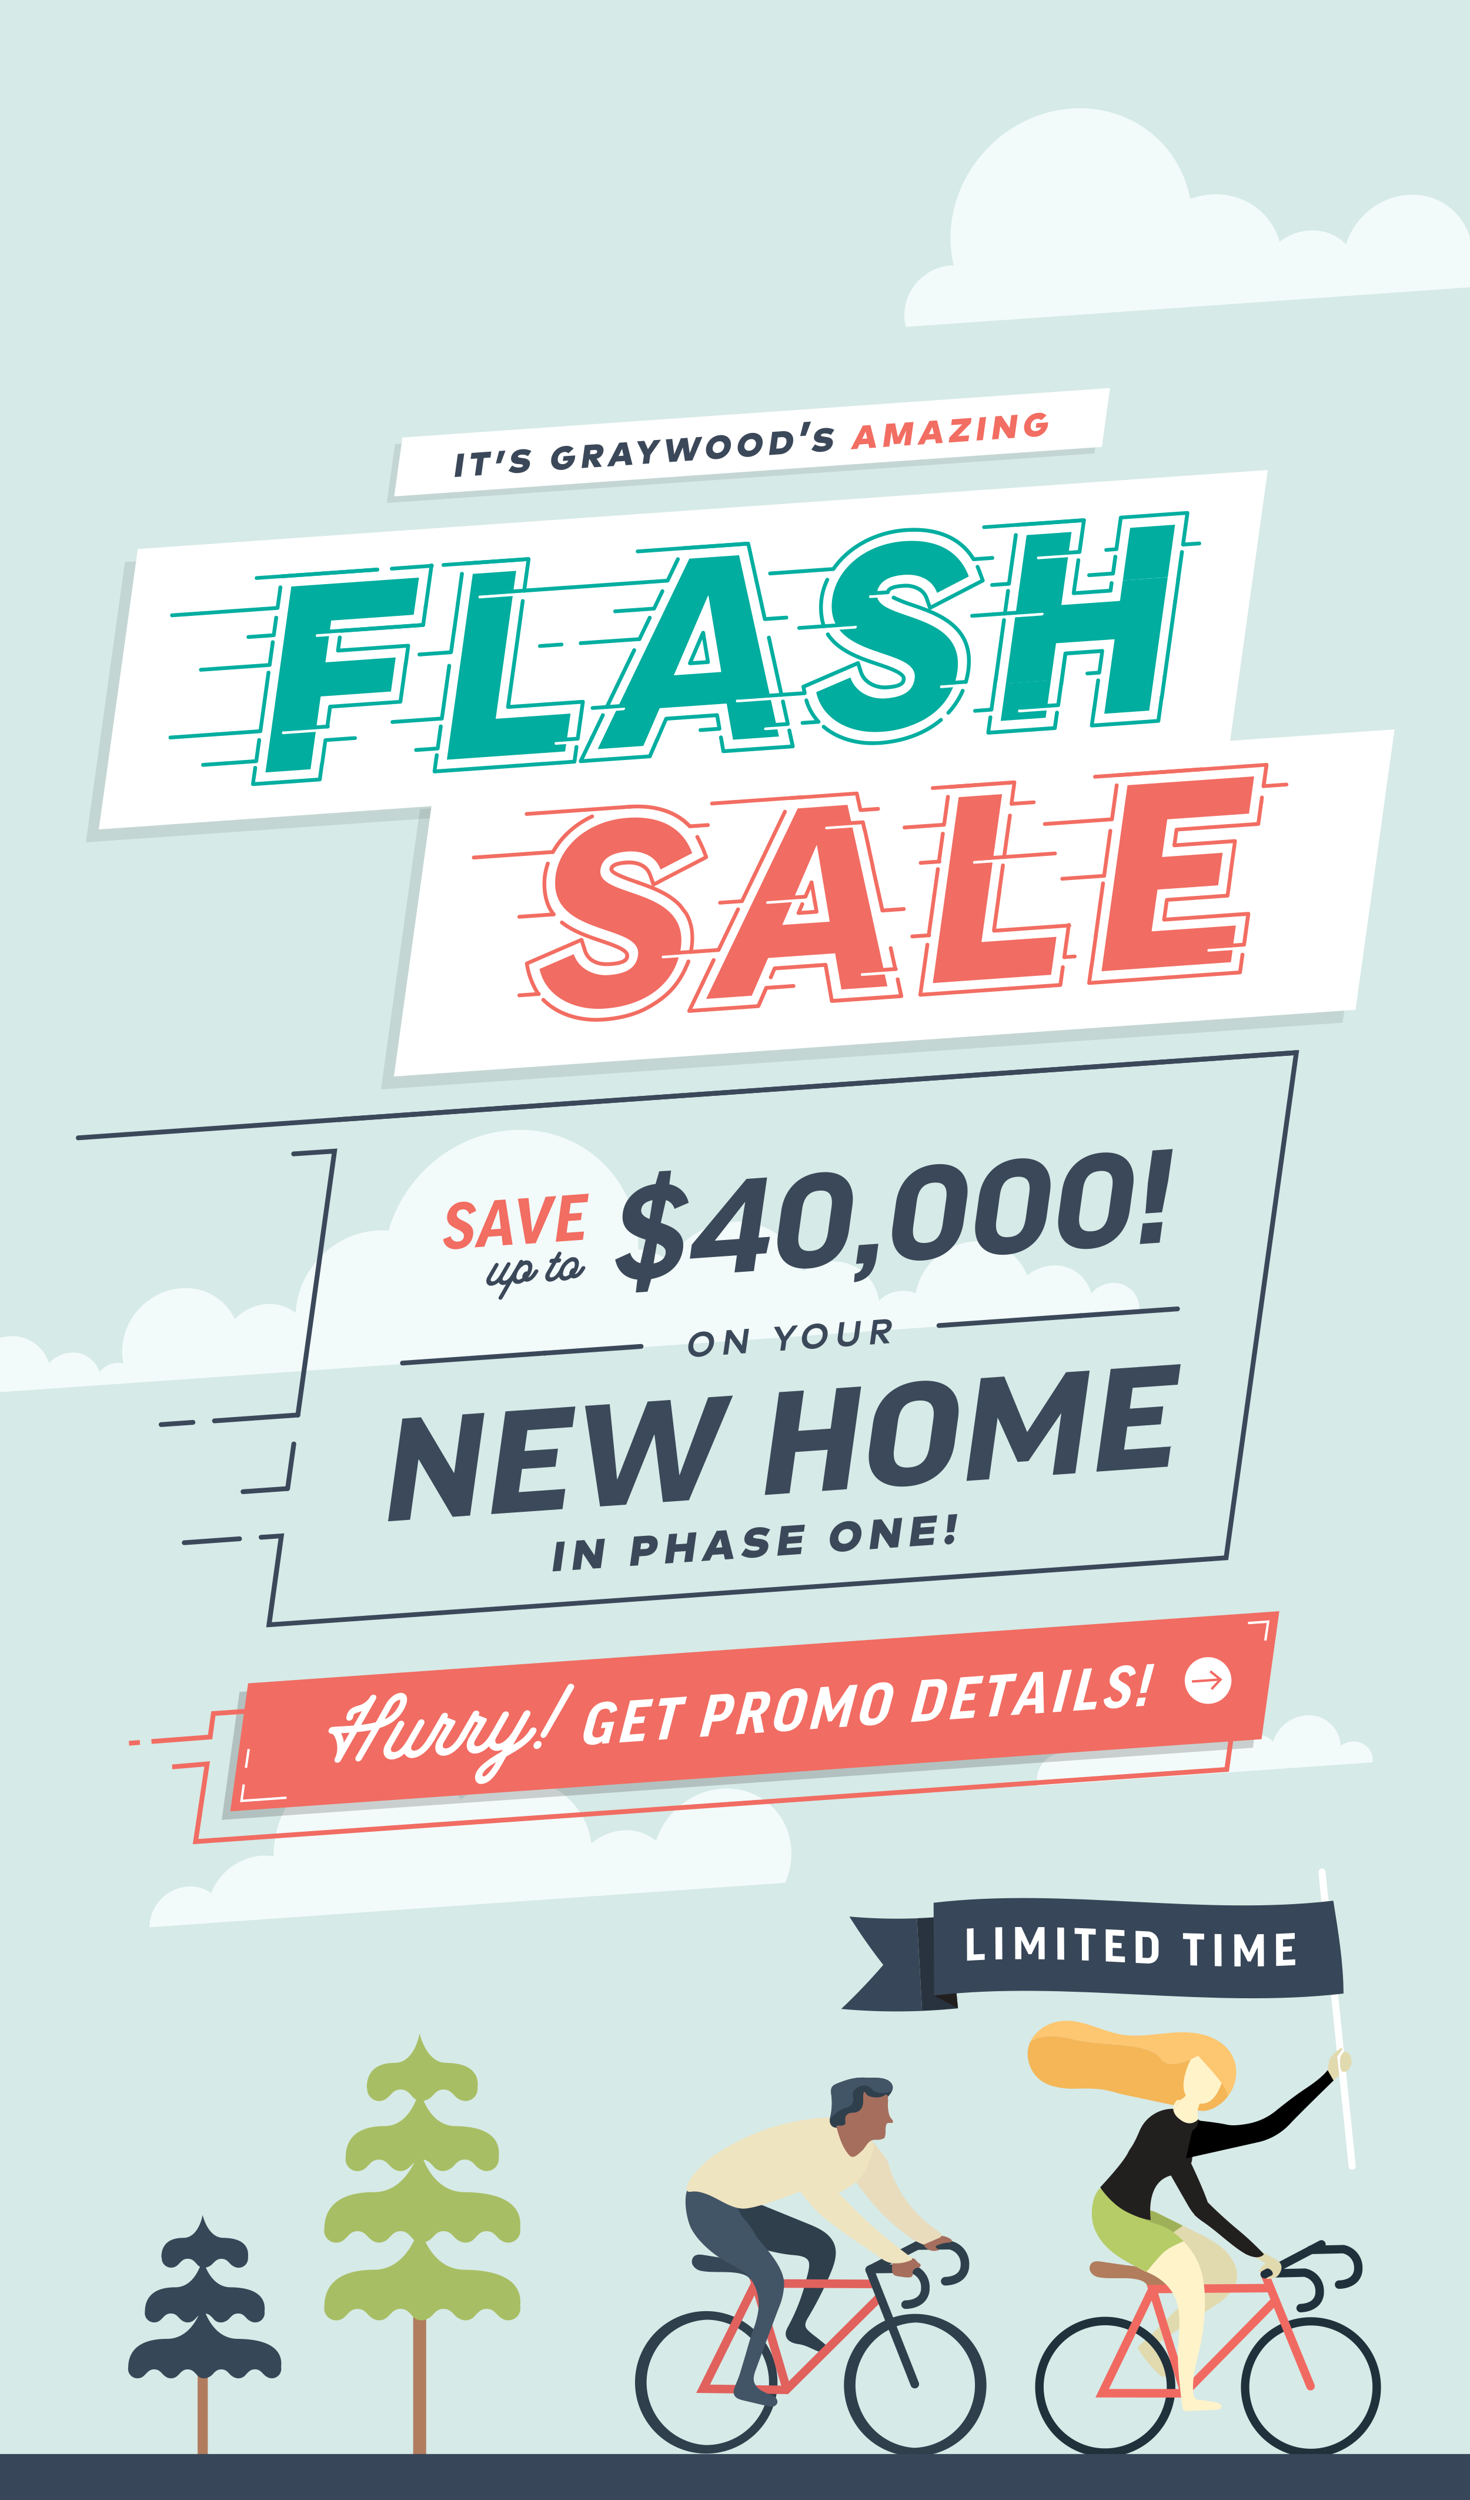 <svg xmlns="http://www.w3.org/2000/svg" viewBox="0 0 750 1275"><defs><style>.cls-1{fill:none}.cls-2{isolation:isolate}.cls-3{clip-path:url(#clip-path)}.cls-4{fill:#d6eae7}.cls-5{fill:#f2fbfa}.cls-6{fill:#b17c5d}.cls-7{fill:#a8be64}.cls-8{fill:#364758}.cls-9{fill:#e2daaf}.cls-10{fill:#20313c}.cls-11{fill:#f16a62}.cls-12{fill:#b17d5c}.cls-13{fill:#fff3ca}.cls-14{fill:#9fb158}.cls-15{fill:#b6cc67}.cls-16{fill:#221f1f}.cls-17{fill:#fdc670}.cls-18{fill:#f4b657}.cls-19{fill:#fff}.cls-20{fill:#374658}.cls-21{fill:#28333f}.cls-22{fill:#2f3f4c}.cls-23{fill:#e1615d}.cls-24{fill:#415566}.cls-25{fill:#a56e5d}.cls-26{fill:#e9dcbd}.cls-27{fill:#efe4c0}.cls-28,.cls-35{fill:#231f20;mix-blend-mode:multiply}.cls-28{opacity:.1}.cls-29{fill:#00ad9e}.cls-30{fill:#02aea0}.cls-31{fill:#f16c62}.cls-32{fill:#f26d62}.cls-33{fill:#3b4859}.cls-34{fill:#3b485a}.cls-35{opacity:.2}.cls-36{fill:#f26a62}.cls-37{fill:#3b495a}</style><clipPath id="clip-path"><path class="cls-1" d="M0 0h750v1275H0z"/></clipPath></defs><g class="cls-2"><g id="Layer_1" data-name="Layer 1"><g class="cls-3"><path class="cls-4" d="M0 0h750v1275H0z"/><path class="cls-5" d="M403.78 945.23c0-19.58-15.87-34.34-35.45-33-15.65 1.09-28.9 12.17-33.61 26.56a24.07 24.07 0 0 0-17-5.3 27.47 27.47 0 0 0-16 6.72c-2.64-20.11-20-34.59-41-33.12A44.1 44.1 0 0 0 235 917.92c-8.12-16.23-25.27-26.65-45.19-25.26-27.74 1.94-50.22 26-50.22 53.74v.35a26.69 26.69 0 0 0-6.35-.33 30 30 0 0 0-25.49 19.1 18.22 18.22 0 0 0-12.08-3.39 21.15 21.15 0 0 0-19.41 20.78l324.27-22.68a36.81 36.81 0 0 0 3.25-15zM690 888.16a11.13 11.13 0 0 0-6 2.34 16.25 16.25 0 0 0-17.64-15.67 19.33 19.33 0 0 0-16.83 13.44 12.84 12.84 0 0 0-10.14-3.76 14.68 14.68 0 0 0-7.94 3.08 17.86 17.86 0 0 0-18.73-12.9 20.22 20.22 0 0 0-5.66 1.24c-2.84-15.12-16.26-25.78-32.4-24.65-18.2 1.27-33 17.06-33 35.27a32.58 32.58 0 0 0 .87 7.47h-.87a13.7 13.7 0 0 0-12.59 13.46 12.41 12.41 0 0 0 .45 3.27l21.86-1.53 2.41-.17 42.67-3 1.4-.1 28.58-2 2.45-.17 22-1.54 1.33-.09 27.29-1.91 2.15-.15 18.73-1.31v-.9a9.66 9.66 0 0 0-10.39-9.72zm72.51-763.8a20.79 20.79 0 0 0-11.29 4.37 30.39 30.39 0 0 0-33-29.31c-14.73 1-27.2 11.54-31.48 25.15a24 24 0 0 0-19-7 27.37 27.37 0 0 0-14.85 5.75c-4.3-15-18.35-25.3-35.06-24.13a37.87 37.87 0 0 0-10.58 2.31c-5.32-28.28-30.43-48.23-60.63-46.11-34.06 2.38-61.67 31.92-61.67 66a60.27 60.27 0 0 0 1.64 14h-1.64a25.65 25.65 0 0 0-23.55 25.2 23 23 0 0 0 .84 6.11l40.9-2.86 4.51-.32 79.85-5.58 2.61-.18 53.48-3.76 4.59-.32 41.24-2.89 2.48-.17L743 147l4-.28 35-2.45c0-.56.08-1.12.08-1.69a18.05 18.05 0 0 0-19.57-18.22zM567.17 654.35a15.17 15.17 0 0 0-10.36 5.27 19.25 19.25 0 0 0-20.24-14.2 22.33 22.33 0 0 0-12.51 5.05 27.23 27.23 0 0 0-27.73-17.29 32.39 32.39 0 0 0-29.17 26.45 15.89 15.89 0 0 0-7.55-1.29 17.82 17.82 0 0 0-11.13 5 23.32 23.32 0 0 0-25.12-19.93 26.8 26.8 0 0 0-13.65 4.95c-4.43-15.7-19.06-26.44-36.48-25.22a41.14 41.14 0 0 0-32 19.85 33.32 33.32 0 0 0-15.58-5.81v-.36c0-35.88-29.09-62.93-65-60.42-29.61 2.07-54.57 23.63-62.4 51.27a39.21 39.21 0 0 0-6.33-.09c-22.05 1.54-40 20.14-41.08 42a21.52 21.52 0 0 0-14.95-4.5 24.66 24.66 0 0 0-16.06 7.68A27.71 27.71 0 0 0 92.44 657c-16.63 1.16-30.12 15.59-30.12 32.23a29.49 29.49 0 0 0 .64 6.15 10.74 10.74 0 0 0-3.47-.3 12.18 12.18 0 0 0-8.7 4.7A14.26 14.26 0 0 0 36 689.85a16.64 16.64 0 0 0-11 5.39 19.71 19.71 0 0 0-20.6-13.73 23.37 23.37 0 0 0-21.45 23 20.71 20.71 0 0 0 1.05 6.61l36.54-2.56 4.17-.29 23.47-1.64 3.11-.22 15.9-1.11 3.54-.25 36.61-2.56 9.24-.64 38.69-2.71 6.33-.44 58.06-4.06 2.66-.19 64.1-4.45 15.33-1.07L343 686l9.21-.64 48.52-3.36 2.7-.19 39.72-2.81 2.85-.2 23.44-1.63 6.62-.47 40.48-2.83 6.67-.46 30-2.1 3.42-.24 24.54-1.72a14.59 14.59 0 0 0 .14-1.88 13 13 0 0 0-14.14-13.12z"/><path class="cls-6" d="M210.81 1174.74h6.61v77.14h-6.61z"/><path class="cls-7" d="M232.22 1084.32c-14.07-.12-18.14-18.91-18.14-18.91s-3.88 18.91-17.94 18.91c-18.94 0-19.74 11.87-19.77 15.83a6.13 6.13 0 0 0 10.57 5.13c.39-.36.76-.74 1.12-1.11 1.36-1.41 2.65-2.75 5.25-2.75s3.89 1.34 5.25 2.75a12 12 0 0 0 2.32 2 6.14 6.14 0 0 0 7.78-.73 18.45 18.45 0 0 0 1.35-1.3c1.36-1.41 2.64-2.75 5.25-2.75s3.88 1.34 5.24 2.75l.43.44a6.14 6.14 0 0 0 5 2.65 6 6 0 0 0 2.13-.39 8.52 8.52 0 0 0 3.84-2.7c1.36-1.41 2.65-2.75 5.25-2.75s3.89 1.34 5.25 2.75a9.16 9.16 0 0 0 3.49 2.58 6.24 6.24 0 0 0 2.45.51 6.15 6.15 0 0 0 6.15-6.15 6.54 6.54 0 0 0-.07-.89c.38-3.44 1.47-15.65-22.2-15.87z"/><path class="cls-7" d="M227.55 1052.06c-10.18-.1-13.47-15-13.47-15s-2.46 15-12.64 15c-14.3 0-14.31 10.24-14.31 12.9h.22v.39a6.14 6.14 0 0 0 10.48 4.36 18.45 18.45 0 0 0 1.35-1.3c1.36-1.41 2.64-2.75 5.25-2.75s3.88 1.34 5.24 2.75l.43.44a6.14 6.14 0 0 0 5 2.65 6 6 0 0 0 2.13-.39 8.44 8.44 0 0 0 3.84-2.7c1.36-1.41 2.65-2.75 5.25-2.75s3.89 1.34 5.25 2.75a9.16 9.16 0 0 0 3.49 2.58 6.07 6.07 0 0 0 2.45.51 6.15 6.15 0 0 0 6.15-6.15v-.71c.22-2.64 1.11-12.41-16.11-12.58zm9.33 65.94c-18-.15-22.8-22.39-22.8-22.39s-5.34 22.39-23.33 22.39c-24.06 0-25.22 13.87-25.27 18.65a6.13 6.13 0 0 0 10.57 5.13c.39-.35.76-.73 1.12-1.1 1.36-1.42 2.64-2.76 5.25-2.76s3.88 1.34 5.25 2.76a12.14 12.14 0 0 0 2.31 2 6.17 6.17 0 0 0 7.79-.72 18.36 18.36 0 0 0 1.34-1.3c1.37-1.42 2.65-2.76 5.25-2.76s3.89 1.34 5.25 2.76l.43.43a6.14 6.14 0 0 0 5.05 2.65 6.24 6.24 0 0 0 2.13-.38 8.59 8.59 0 0 0 3.84-2.7c1.36-1.42 2.65-2.76 5.25-2.76s3.89 1.34 5.25 2.76a9.14 9.14 0 0 0 3.49 2.57 6.14 6.14 0 0 0 7.41-2l.55-.56c1.36-1.42 2.65-2.76 5.25-2.76s3.89 1.34 5.25 2.76a11.09 11.09 0 0 0 2.64 2.2 6.15 6.15 0 0 0 9.32-5.26 5.93 5.93 0 0 0-.11-1.13c.44-4.48 1.02-18.25-28.48-18.48z"/><path class="cls-7" d="M236.88 1157.59c-18-.15-22.8-22.39-22.8-22.39s-5.34 22.39-23.33 22.39c-24.06 0-25.22 13.87-25.27 18.65a6 6 0 0 0-.09 1 6.14 6.14 0 0 0 10.66 4.17c.39-.36.76-.73 1.12-1.11 1.36-1.41 2.64-2.75 5.25-2.75s3.88 1.34 5.25 2.75a12.19 12.19 0 0 0 2.31 2 6.17 6.17 0 0 0 7.79-.72 18.48 18.48 0 0 0 1.34-1.31c1.37-1.41 2.65-2.75 5.25-2.75s3.89 1.34 5.25 2.75l.43.44a6.14 6.14 0 0 0 5.05 2.65 6 6 0 0 0 2.13-.39 8.44 8.44 0 0 0 3.84-2.7c1.36-1.41 2.65-2.75 5.25-2.75s3.89 1.34 5.25 2.75a9.06 9.06 0 0 0 3.49 2.58 6.07 6.07 0 0 0 2.45.51 6.15 6.15 0 0 0 5-2.52l.55-.57c1.36-1.41 2.65-2.75 5.25-2.75s3.89 1.34 5.25 2.75a11.09 11.09 0 0 0 2.64 2.2 6.14 6.14 0 0 0 9.32-5.26 5.91 5.91 0 0 0-.11-1.12c.4-4.51.98-18.25-28.52-18.5z"/><path class="cls-6" d="M100.84 1194.66h5.17v60.27h-5.17z"/><path class="cls-8" d="M117.56 1166.52c-11-.1-14.17-14.78-14.17-14.78s-3 14.78-14 14.78c-14.8 0-15.43 9.27-15.45 12.37a4.54 4.54 0 0 0-.07.75 4.8 4.8 0 0 0 8.33 3.25c.31-.28.59-.57.88-.86 1.06-1.11 2.06-2.15 4.1-2.15s3 1 4.1 2.15a8.9 8.9 0 0 0 1.81 1.58 4.81 4.81 0 0 0 2.7.83 4.75 4.75 0 0 0 3.38-1.4c.37-.32.72-.67 1-1 1.07-1.11 2.07-2.15 4.1-2.15s3 1 4.1 2.15l.34.34a4.79 4.79 0 0 0 4 2.07 4.84 4.84 0 0 0 1.66-.3 6.74 6.74 0 0 0 3-2.11c1.06-1.11 2.07-2.15 4.1-2.15s3 1 4.1 2.15a7.26 7.26 0 0 0 2.73 2 4.7 4.7 0 0 0 1.91.4 4.8 4.8 0 0 0 4.81-4.8 4 4 0 0 0-.06-.7c.25-2.71 1.1-12.25-17.4-12.42z"/><path class="cls-8" d="M113.92 1141.31c-8-.07-10.53-11.68-10.53-11.68s-1.92 11.68-9.87 11.68c-11.18 0-11.18 8-11.18 10.08h.17c.11 0 0 .21 0 .31a4.81 4.81 0 0 0 8.19 3.41 12.68 12.68 0 0 0 1-1c1.07-1.1 2.07-2.15 4.11-2.15s3 1 4.1 2.15l.33.34a4.79 4.79 0 0 0 5.61 1.77 6.66 6.66 0 0 0 3-2.11C110 1153 111 1152 113 1152s3 1 4.1 2.15a7.15 7.15 0 0 0 2.73 2 4.75 4.75 0 0 0 1.92.4 4.8 4.8 0 0 0 4.8-4.8 4.93 4.93 0 0 0 0-.55c.13-2.13.82-9.75-12.63-9.89zm7.29 51.51c-14-.12-17.82-17.49-17.82-17.49s-4.17 17.49-18.22 17.49c-18.8 0-19.71 10.83-19.75 14.57a4.65 4.65 0 0 0-.07.75 4.8 4.8 0 0 0 8.33 3.26c.31-.28.59-.57.88-.87 1.06-1.1 2.06-2.15 4.1-2.15s3 1 4.1 2.15a9.26 9.26 0 0 0 1.81 1.59 4.79 4.79 0 0 0 6.08-.57 14.47 14.47 0 0 0 1-1c1.07-1.1 2.07-2.15 4.1-2.15s3 1 4.1 2.15c.11.12.22.23.34.34a4.77 4.77 0 0 0 3.94 2.08 4.63 4.63 0 0 0 1.67-.31 6.66 6.66 0 0 0 3-2.11c1.06-1.1 2.07-2.15 4.1-2.15s3 1 4.1 2.15a7.17 7.17 0 0 0 2.73 2 4.87 4.87 0 0 0 1.91.4 4.78 4.78 0 0 0 3.88-2l.43-.44c1.06-1.1 2.07-2.15 4.1-2.15s3 1 4.1 2.15a8.25 8.25 0 0 0 2.07 1.72 4.74 4.74 0 0 0 2.47.7 4.81 4.81 0 0 0 4.81-4.81 4.31 4.31 0 0 0-.09-.88c.39-3.49.85-14.24-22.2-14.42z"/><path class="cls-9" d="M675.72 1057.69a3.58 3.58 0 0 0 1.86-3c.15-1.22.32-2.36.52-3.57.28-1.63 3.15-4.29 4.82-5.93.83-.81 1.28.36 1.28.36s-1.7 2.71-2.24 3.64a10.92 10.92 0 0 0 3.31-2.5c1.87-1.66 3.92 6.11 2.71 7.3-4.11 4-8.28 8.1-13.32 10.86z"/><path class="cls-10" d="M691.26 1245.32a35.72 35.72 0 1 1 2.8-2.51 36.67 36.67 0 0 1-2.8 2.51zM649.05 1193a31.43 31.43 0 1 0 19.8-7 31.4 31.4 0 0 0-19.8 7z"/><path class="cls-11" d="M670 1218.64a2.08 2.08 0 0 1-.54.32 2.16 2.16 0 0 1-2.81-1.18l-23.35-57.11a2.16 2.16 0 1 1 4-1.63l23.35 57.11a2.15 2.15 0 0 1-.65 2.49z"/><path class="cls-12" d="M570.22 1154.66l-8-1.17c-1.7-.25-3.81-.57-5.22.66a3.73 3.73 0 0 0-.57 4.52 6.11 6.11 0 0 0 3.95 2.71 32.33 32.33 0 0 0 6.3.49c2.31.09 4.63 0 6.95 0 3.15.09 8.59.3 11 2.71.91.91.38 2 1.59 2.33.74.2 2.4-.43 3.22-.5a97 97 0 0 1 10.21-.65c.17-2.1-4.07-4.47-5.61-5.39a31.48 31.48 0 0 0-8.18-3.33 103.39 103.39 0 0 0-11.35-1.77z"/><path class="cls-10" d="M675.52 1146.33a2.25 2.25 0 0 1-.36.24l-28.91 15.19a2.15 2.15 0 1 1-2-3.81l28.92-15.2a2.15 2.15 0 0 1 2.36 3.58z"/><path class="cls-10" d="M671.94 1176.52c-3.47 2.82-8.29 2.77-8.5 2.77a2.16 2.16 0 0 1 .06-4.31s4 0 6.11-2.15a5.37 5.37 0 0 0 1.5-4 7.36 7.36 0 0 0-5.79-7.63l-19.3.45a2.16 2.16 0 0 1-.1-4.31l20-.42a11.67 11.67 0 0 1 9.55 11.91 9.62 9.62 0 0 1-2.8 7.11c-.27.19-.49.39-.73.58zm19.74-11.98c-3.47 2.81-8.29 2.77-8.5 2.77a2.16 2.16 0 0 1 .06-4.32s4 0 6.11-2.15a5.36 5.36 0 0 0 1.5-4 7.34 7.34 0 0 0-5.79-7.62l-16.1.37a2.16 2.16 0 1 1-.1-4.31l16.75-.35a11.69 11.69 0 0 1 9.55 11.92 9.58 9.58 0 0 1-2.8 7.1 7.8 7.8 0 0 1-.68.59z"/><path class="cls-9" d="M588.2 1127.63a23.79 23.79 0 0 1 3 1.34l19.89 9.93a72.11 72.11 0 0 1 10.82 6.23 23.81 23.81 0 0 1 7.93 9.46c1.73 4 1.91 8.57-.44 12.33a29.47 29.47 0 0 1-9 8.59c-8.65 5.72-17.35 11.25-26 17a15.06 15.06 0 0 0-3.24 2.59c-2 2.35-1.56 4.76.38 7 1.09 1.23 4.09 4.41 4.58 6s-.2 3.65-1.81 4c-1.2.23-2.34-.59-3.25-1.4a67.36 67.36 0 0 1-9.64-11.6 2 2 0 0 1 .31-3.27c7.09-6.26 13.72-13.13 20.46-19.79a52.14 52.14 0 0 0 6.36-7.1c2.36-3.39 4.52-8.37 3-12.49s-5.32-6.87-8.66-9.29c-4.65-3.36-10-5.53-14.91-8.47a37.64 37.64 0 0 1-7.69-6.44c-1.39-1.47-5.17-6-1.2-6.18 2.28-.13 4.41 1.16 6.66 1.23a8.79 8.79 0 0 1 2.45.33z"/><path class="cls-10" d="M586.36 1245.17a35.77 35.77 0 0 1-58.22-27.89 35.76 35.76 0 1 1 61 25.38 34.73 34.73 0 0 1-2.78 2.51zm-42.2-52.31a32.07 32.07 0 0 0-2.46 2.21 31.4 31.4 0 1 0 2.46-2.21z"/><path class="cls-11" d="M605 1222.77l-46.09-.07 27.16-56.24a2.16 2.16 0 0 1 3.89 1.87l-24.18 50.07h37.42l46-46.77a2.16 2.16 0 0 1 3.08 3z"/><path class="cls-11" d="M605.46 1221.13a2.28 2.28 0 0 1-.72.39 2.16 2.16 0 0 1-2.7-1.43l-16.94-54.83 63-.5a2.16 2.16 0 0 1 0 4.32l-57.22.45 15.23 49.29a2.15 2.15 0 0 1-.65 2.31z"/><path class="cls-13" d="M568.6 1122.43c-2.17-.89-6.29-7.74-7.86-6-2.85 3.16-2.37 11.85-2.36 13.51 0 7.32 5.34 11.31 10.16 16.83a51 51 0 0 0 17.84 12.54c7.36 3.29 12.83 8.91 14.59 17 1.55 7.07.36 14.37.08 21.48-.37 9.23.89 18.4 1.85 27.55a8 8 0 0 0 .79 3.49c.95 1.42 2.15.85 3.66.77 4.24-.23 8.49-.41 12.73-.6a6.77 6.77 0 0 0 1.95-.29c1.3-.48 1.65-1.43.65-2.41a4.5 4.5 0 0 0-2.19-1 62.69 62.69 0 0 0-6.38-1.15c-1.67-.22-3.63.19-4.66-1.5a7 7 0 0 1-.75-3.43c-.44-10.33 3.69-19.87 5-30 1.55-12.22 2.41-28.76-4.68-39.52-4.43-6.74-9.88-12.35-17.69-15a50.84 50.84 0 0 1-6.28-2.22c-2.17-1.08-3.13-2.67-4.38-4.66.56.11-7.45-3.48-12.07-5.39z"/><path class="cls-14" d="M588 1138.55c1.88 1.13 3.83 2.15 5.78 3.16 2.44-1.49 6.89-4.62 9.69-6.62l-12.26-6.09a23.79 23.79 0 0 0-3-1.34 8.79 8.79 0 0 0-2.43-.47c-2.25-.07-4.38-1.36-6.66-1.23-4 .22-.19 4.71 1.2 6.18a37.64 37.64 0 0 0 7.68 6.41z"/><path class="cls-15" d="M603.9 1143.08a30.66 30.66 0 0 0-12.59-8.45 50.84 50.84 0 0 1-6.28-2.22c-2.17-1.08-3.13-2.67-4.38-4.66.58.18-7.43-3.41-12-5.32-2.17-.89-6.29-7.74-7.86-6-4.06 4.5-4.49 13.83-2.78 19 4 12.07 15.91 17.92 27 23.17 0 0 5-6.23 8.24-9.47s10.65-6.05 10.65-6.05z"/><path class="cls-9" d="M638.62 1145.6s9.65 5.35 11.79 6.38c6.44 3.08 2.07 8.54.7 9.37s-5.88 1.35-4.74.4 3.52-1 2.94-2.71-2.54-2.49-3.34-2-3.63 2.21-3.56 1.47 1.72-3.47 3.14-3.76-9.3-5.6-9.3-5.6z"/><path class="cls-16" d="M594.78 1085.78s5.46 2.68 9.4 10.35 9.92 20.73 12 27c0 0 5.93 6.12 14.91 13.64a149.34 149.34 0 0 1 13.78 12.86s-2 3.27-8.47.33c-5-2.3-13.93-10.31-18.51-13.93-4.92-3.87-7.78-4.23-12-11.69-10.51-18.39-16.45-28-15.22-32.47a10.32 10.32 0 0 1 4.11-6.09z"/><path class="cls-16" d="M628.67 1137.9l10.97 8.23-3.76 3.59-26.51-20.09 5.33-3.13 13.97 11.4zm-67.34-22.37s5.38 8.49 13.74 12.65 12.07 4 12.07 4-3-18.64 9.72-22.52c5.12-1.57 10.91-3.34 11.34-8.3.78-9 4.47-19.32 4.47-19.32l-1.57-1.49a18.44 18.44 0 0 0-29.63 6.05 2.29 2.29 0 0 1-.1.23c-3.47 8.25-4.48 8.21-5.82 11-2.55 5.31-14.22 17.7-14.22 17.7z"/><path class="cls-17" d="M613.2 1076.63a14.09 14.09 0 0 1-2.06-.19 14.09 14.09 0 0 0 2.06.19z"/><path class="cls-18" d="M575.24 1068.77c-2.63-.56-5.22-1.35-7.83-2 2.61.69 5.2 1.48 7.83 2l29.78 6.29c2.13.45 4.12 1.07 6.12 1.38-2-.31-4-.93-6.12-1.38zm39.35 7.82a10.81 10.81 0 0 1-1.39 0 10.81 10.81 0 0 0 1.39 0z"/><path class="cls-18" d="M625.94 1069.77c3-3.51-1.56-16.42-3.05-18.38l-11.61-3s-14.43 8.21-18.8 1.76c-6.16-9.11-29.47-6.2-45.11-10.16-14.49-3.66-21.36.58-21.82 1.6-3 6.71-.28 15.26 5.59 19.5a18 18 0 0 0 4.09 2.21c.36.14.73.27 1.1.39a40.57 40.57 0 0 0 12.89 1.53 104.86 104.86 0 0 1 11.49.21c.61.06 1.23.14 1.84.24a47.46 47.46 0 0 1 4.67 1h.19c2.61.69 5.2 1.48 7.83 2l29.78 6.29c2.13.45 4.12 1.07 6.12 1.38a14.09 14.09 0 0 0 2.06.19 10.81 10.81 0 0 0 1.39 0 11.16 11.16 0 0 0 2-.38 19.48 19.48 0 0 0 9.35-6.38z"/><path class="cls-9" d="M605.24 1069a4.36 4.36 0 0 0 2.32 3.67c2.32 1.2 4.63-.71 4.63-.71z"/><path class="cls-13" d="M623.69 1061.24c-2.23 6.78-6.06 13.63-13.76 11.1s-6.72-10.31-4.5-17.09c3.31-10.07 7.52-9.13 12.57-7.47s8.89 3.69 5.69 13.46z"/><path class="cls-17" d="M627.57 1046.55a20.11 20.11 0 0 0-5.1-5c-7.67-5.31-17.32-5.52-26.28-4.71-8.07.74-16.23 2.14-24.21.76-11.07-1.91-21.53-9.08-33.11-6.4-5.69 1.32-10.94 5.07-13.32 10.4.46-1 7.33-5.26 21.82-1.6 15.64 4 39 1 45.11 10.16 4.37 6.45 18.8-1.76 18.8-1.76 1.49 2 17.62 17.88 14.66 21.39a19.48 19.48 0 0 1-9.35 6.44 11.16 11.16 0 0 1-2 .38 11.16 11.16 0 0 0 2-.38 19.48 19.48 0 0 0 9.35-6.44c5.43-6.46 6.56-16.13 1.63-23.24z"/><path d="M611.5 1081.5c2.85.29 9.88 1.07 14.72 2.12 2.75.6 6.87.14 10.6-.55a31.45 31.45 0 0 0 14.07-6.5c4.14-3.35 10.06-8 15.35-11.48 9.36-6.21 11.08-9.37 11.08-9.37l3.07 5.36s-17.27 16.76-22.23 22.1a31.68 31.68 0 0 1-17.39 9.59l-35.71 8 2.84-12.53.64-1.88c2.67-1.22 2.94-4.31 2.96-4.86z"/><path class="cls-13" d="M615.38 1069l-7.6-4.08s-4.34 7.2-6.92 6l-.07.05c.55.59.86.95.86.95l-3 4.35a7.75 7.75 0 0 0 2.77 4.15c6.11 5.29 9.91.4 9.91.4s-2.05-7.25 4.05-11.82z"/><path class="cls-13" d="M600.79 1070.91c-.42.35-2.74 2.4-2.16 5.3l3-4.35s-.29-.36-.84-.95z"/><path class="cls-17" d="M536.33 1063.68a40.57 40.57 0 0 0 12.89 1.53 104.86 104.86 0 0 1 11.49.21 104.86 104.86 0 0 0-11.49-.21 40.57 40.57 0 0 1-12.89-1.53zm31.08 3.05h-.19z"/><path class="cls-18" d="M560.71 1065.42c.61.06 1.23.14 1.84.24a47.46 47.46 0 0 1 4.67 1 47.46 47.46 0 0 0-4.67-1c-.61-.1-1.23-.18-1.84-.24zm-35.16-23.84c-3 6.71-.28 15.26 5.59 19.51a18.37 18.37 0 0 0 4.09 2.2 18 18 0 0 1-4.09-2.21c-5.87-4.24-8.58-12.79-5.59-19.5z"/><path class="cls-19" d="M689.88 1106.54a1.82 1.82 0 0 1-1.81-1.62L672.69 955a1.81 1.81 0 1 1 3.6-.37l15.39 149.89a1.81 1.81 0 0 1-1.62 2z"/><path class="cls-20" d="M433.37 977.44a281.41 281.41 0 0 0 17.29 24.65 297.8 297.8 0 0 1-21.49 22.47 318.11 318.11 0 0 0 41.3 1l-2.66-47.23a269.4 269.4 0 0 1-34.44-.89z"/><path class="cls-21" d="M484.07 977.18q-8.11.81-16.26 1.13l2.66 47.23q9.16-.39 18.29-1.29-2.34-23.54-4.69-47.07z"/><path class="cls-16" d="M488.76 1024.25l-12.19-6.49 7.5-40.58 4.69 47.07z"/><path class="cls-20" d="M685.47 1016.71c-67.94 7.92-141-6.86-208.9 1q-.12-23.64-.25-47.3c67.94-7.91 136 6.87 203.94-1.05 2.65 16.64 5.13 31.64 5.21 47.35z"/><path class="cls-19" d="M496.71 983.41l.06 13.36c1.88-.11 3.75-.2 5.63-.28v3q-4.5.19-9 .48l-.08-16.38zm14.59-.56l.08 16.38-3.45.09-.09-16.38zm21.62-.02l.09 16.38h-3.14v-9.72h-.05c-1.18 2.38-2.37 4.76-3.55 7.15h-1.54l-3.63-7.19v9.72h-3.14q0-8.21-.08-16.39h3.25l4.32 9.38h.05q2.1-4.68 4.22-9.34zm9.97.24q0 8.19.08 16.38l-3.46-.09-.08-16.36zm16.16.62v3l-3.66-.16.07 13.38-3.46-.14q0-6.69-.07-13.38l-3.66-.14v-3q5.39.2 10.78.44zm14.64.7v3l-6-.3v3.68l4.54.23v2.62l-4.55-.22v4.15l6.26.31v2.94l-9.74-.48-.08-16.38zm11.53.61a5.74 5.74 0 0 1 5.88 6.09v4.75c0 3.54-2.12 5.72-5.83 5.54l-5.81-.29-.08-16.38zm0 2.91l-2.33-.11.06 10.64 2.33.12c1.63.08 2.39-.7 2.38-3v-4.48c-.03-2.24-.8-3.08-2.43-3.2zm29.13-1.72v3l-3.66-.12.07 13.38-3.46-.13-.05-13.32-3.67-.14v-3c3.58.14 7.18.22 10.77.33zm8.81.21l.09 16.39-3.46-.08-.09-16.38zm21.63.01l.08 16.38-3.14.06-.05-9.72c-1.18 2.41-2.37 4.82-3.55 7.22h-1.54l-3.63-7.19v9.72h-3.14l-.09-16.38h3.26l4.32 9.37q2.12-4.7 4.22-9.42zm15.79-.61v3q-3 .18-6 .31v3.68c1.51-.06 3-.14 4.54-.22v2.62c-1.51.08-3 .16-4.54.22v4.16c2.09-.09 4.18-.19 6.26-.32v2.94c-3.25.19-6.49.34-9.74.45l-.08-16.38c3.22-.13 6.39-.26 9.56-.46z"/><path class="cls-9" d="M689.49 1050.16c-.21-1.42-1.36-3.4-2.64-3.71-1.59-.39-2.92 1.75-3.11 3.39a17.24 17.24 0 0 0 .26 5.33c.58 2.11 2.38 1.71 3.63.66a6.09 6.09 0 0 0 1.91-5.11c-.01-.2-.03-.38-.05-.56zm-11.09.16c.39-1.6 3.45-4 5.24-5.56.88-.75 1.25.45 1.25.45s-1.9 2.58-2.5 3.46z"/><path class="cls-22" d="M363.79 1117.5c9.64.85 18.77 4.54 27.73 8.19l21 8.55c4.52 1.84 9.53 4.07 12.22 8.46 3.59 5.84.72 12.75-1.77 18.48-2 4.64-4.23 9.21-6.63 13.67-1.21 2.23-2.45 4.44-3.75 6.62-1 1.64-2.45 4-1.2 5.92s4.95 4.36 6.67 5.84c1.3 1.12 7.64 5.48 4.16 6.83a4.93 4.93 0 0 1-3.22-.28c-4.52-1.48-7.22-3.68-11.93-4.33-2.36-.32-5.2-1.35-6-3.84s.87-4.65 1.95-6.81a100.81 100.81 0 0 0 8.26-21.87c.56-2.45 2.5-7.91 1-10.16-1.75-2.6-6.64-2.52-9.34-2.85a78 78 0 0 1-9.09-1.65c-9.68-2.38-19.71-6.08-25.36-14.79-3.5-5.41-3.58-11.68-4.24-17.88z"/><path class="cls-8" d="M367.52 1151.4l-8.07-1.29c-1.73-.28-3.86-.63-5.32.6a3.78 3.78 0 0 0-.63 4.58 6.16 6.16 0 0 0 4 2.81 32.54 32.54 0 0 0 6.39.58c2.36.11 4.71 0 7.07.12 3.2.13 8.73.41 11.16 2.88.91.94.36 2 1.59 2.4.74.21 2.44-.41 3.27-.48a103.08 103.08 0 0 1 10.38-.53c.21-2.13-4.08-4.59-5.63-5.54a31.87 31.87 0 0 0-8.27-3.49c-3.77-1-7.67-1.33-11.52-1.94z"/><path class="cls-22" d="M462 1177.55a2.19 2.19 0 0 1 .11-4.38c.1 0 4 0 6.24-2.11a5.5 5.5 0 0 0 1.57-4.07 7.46 7.46 0 0 0-5.79-7.82l-19.62.22a2.28 2.28 0 0 1-2.22-2.16 2.2 2.2 0 0 1 2.17-2.22l20.07-.23h.21a11.88 11.88 0 0 1 9.56 12.23 9.74 9.74 0 0 1-2.93 7.18c-3.53 3.39-8.9 3.37-9.37 3.36zm4.24 75.22a36.34 36.34 0 0 1 1.19-72.67h.22a36.4 36.4 0 0 1 35.64 36.82 36.39 36.39 0 0 1-36.83 35.85zm1.33-68.29h-.19a32 32 0 0 0-1.05 63.91h.19a32 32 0 0 0 1.05-63.91zm-107.93 66.86a36.34 36.34 0 0 1 1.19-72.67h.22a36.38 36.38 0 0 1 35.63 36.83 36.39 36.39 0 0 1-36.82 35.85zm1.32-68.28h-.19a32 32 0 0 0-1 63.91h.19a32 32 0 0 0 32.39-31.53 32 32 0 0 0-31.35-32.38z"/><path class="cls-23" d="M355.21 1220.4l28.28-56.83a2.19 2.19 0 1 1 3.92 2l-25.17 50.59 38 .51 47.28-47a2.19 2.19 0 0 1 3.09 3.11L402.05 1221z"/><path class="cls-23" d="M401.13 1219.84a2.18 2.18 0 0 1-2.06-1.57l-16.56-55.92 64.05.25a2.19 2.19 0 0 1 0 4.38l-58.15-.23 14.86 50.25a2.19 2.19 0 0 1-1.48 2.72 1.91 1.91 0 0 1-.66.12z"/><path class="cls-22" d="M466.69 1218.09a2.2 2.2 0 0 1-2-1.38l-23-58.32a2.19 2.19 0 0 1 4.08-1.61l23 58.32a2.2 2.2 0 0 1-1.24 2.84 2.09 2.09 0 0 1-.84.15z"/><path class="cls-24" d="M356.61 1142.24a52.8 52.8 0 0 0 10 8.82c4.86 3.41 12.45 6.24 16.16 10.89 3.14 4 4.63 9.89 4.3 14.83a45 45 0 0 1-2.92 11.76c-1.64 4.67-2.87 9.43-4.28 14.13l-2.36 7.83c-.68 2.24-1.61 4.18-2.42 6.33-.56 1.48-1.14 3.13-.51 4.58.75 1.73 2.83 2.36 4.67 2.8l11.89 2.79a8.4 8.4 0 0 0 3.1.33 2.83 2.83 0 0 0 2.35-1.81 2.77 2.77 0 0 0-.77-2.55 6.91 6.91 0 0 0-2.35-1.47 41.19 41.19 0 0 1-5.13-2.38 7.85 7.85 0 0 1-3.56-4.23c-.65-2.24.17-4.6 1-6.78 3.83-10.37 7.6-20.76 11.56-31.07a34.05 34.05 0 0 0 2.73-11.86c0-5-2.42-9.21-5.12-13.25a123.09 123.09 0 0 0-8.28-10.3c-1.18-1.41-1.91-3.34-3-4.88a41.84 41.84 0 0 0-3.59-4.58c-6.31-7-4.12-19.79-23.1-20.06-10.58-.14-7.29 19-4.19 24.69a32.43 32.43 0 0 0 3.82 5.44z"/><path class="cls-22" d="M443.66 1159.77a2.17 2.17 0 0 1-1.91-1.19 2.19 2.19 0 0 1 1-2.95l29.56-15.09a2.19 2.19 0 1 1 2 3.9l-29.57 15.09a2 2 0 0 1-1.08.24z"/><path class="cls-22" d="M482.19 1165.62a2.21 2.21 0 0 1-2.13-2.26 2.33 2.33 0 0 1 2.25-2.13c.1 0 4 0 6.24-2.11a5.44 5.44 0 0 0 1.56-4.07 7.45 7.45 0 0 0-5.78-7.81l-16.37.18a2.29 2.29 0 0 1-2.22-2.17 2.19 2.19 0 0 1 2.17-2.21l16.82-.19h.21a11.86 11.86 0 0 1 9.55 12.22 9.71 9.71 0 0 1-2.92 7.19c-3.57 3.39-8.89 3.37-9.38 3.36z"/><path class="cls-25" d="M469.31 1154.49a3.78 3.78 0 0 0-.51-.3c-.87-.47-1.18-1.27-1.86-1.91a2.4 2.4 0 0 0-1.9-.53c-.78.09-1.46.49-2.23.56s-1.79.22-2.71.24a11.93 11.93 0 0 0-2.67.2c-1.68.44-2.18 1.72-2.29 3.32a7.85 7.85 0 0 0 .09 2.42 2.79 2.79 0 0 0 1.31 2 10.3 10.3 0 0 0 2.69.55c1.41.2 4.8.94 6 0 .66-.5.37-1.23.4-1.92a2.68 2.68 0 0 1 1.05-2 5.27 5.27 0 0 1 2.08-.72 1.17 1.17 0 0 0 .93-1.18.92.92 0 0 0-.38-.73zm14.37-13.32a9.84 9.84 0 0 0-5.59-.81c-2.14.25-4.69.83-6.2 2.51a2.15 2.15 0 0 0-.58 1.82c.44 1.93 3.9 4.21 7.58 2.87.26-.1-.9-.94-1-1-1.43-1.09.61-1.56 1.62-1.93a16.22 16.22 0 0 1 3.56-.86c.65-.08 2.39 0 2.58-.81s-1.42-1.5-1.97-1.79z"/><path class="cls-26" d="M480.24 1139.74a2.93 2.93 0 0 0-.34-.65c-.69-1-2-1.64-3-2.36a68.14 68.14 0 0 1-7.06-5.86 62.13 62.13 0 0 1-15.11-22.94c-.78-2-1.21-4.53-2.29-6.4a31.54 31.54 0 0 0-3.49-4.79c-1-1.2-2-2.52-3-3.74a6.8 6.8 0 0 1-1.15-1.37c.55 1.27-.24 3.92-.53 5.2a28.55 28.55 0 0 1-6.35 13c-1.25 1.4-1.93 2-.75 3.61 1.05 1.43 2.09 2.86 3.17 4.26 2.2 2.85 4.52 5.62 6.95 8.28a103 103 0 0 0 16.08 14.45c1.1.78 2.22 1.54 3.35 2.27a29.68 29.68 0 0 0 2.95 1.42c1.62.78 1.36.74 3.06 0l6.14-2.65c1-.47 1.69-.82 1.37-1.73z"/><path class="cls-13" d="M438.33 1115.1l-.17-.27zm-.56-.91c0-.08-.09-.16-.14-.23s.09.15.14.23zm-.5-.85l-.11-.18zm2.24 3.49c-.05-.07-.11-.16-.17-.23s.12.16.17.23zm-.59-.83l-.18-.27zm-2.05-3.35l-.09-.16z"/><path class="cls-27" d="M444.77 1091.63c-.06-.11-.12-.22-.17-.33a18.25 18.25 0 0 0-5.93-6c-2.23-1.55-4.25-3.55-6.74-4.7-2.75-1.27-6.19-.78-9.12-.65q-5.56.24-11.09 1a111.59 111.59 0 0 0-46.46 17.71 49.52 49.52 0 0 0-9 7.66c-2.4 2.63-5.61 6.22-5.88 9.92-.16 2.16 1.89 1.5 3.33 1.42a13.13 13.13 0 0 1 3.53.33 32.39 32.39 0 0 1 7.28 2.82c4.48 2.21 9.21 5.35 14.35 5.58 7.12.32 29.44-8.81 29.44-8.81a70.63 70.63 0 0 0 15.69 16.25c6.92 5.4 14.33 10.18 21.58 15.12 2.84 1.93 5.81 4.72 9.34 5.21a18.53 18.53 0 0 0 10.1-1.58.74.74 0 0 0 0-1.27 252.76 252.76 0 0 1-24.28-20q-5.54-5.2-10.74-10.73a30.24 30.24 0 0 1-2.25-2.41c.54.73 9.33-5.34 10.2-6.16 3.22-3.07 4.84-7.61 6.32-11.71a15.5 15.5 0 0 0 1.34-4.29 8.8 8.8 0 0 0-.84-4.38z"/><path class="cls-22" d="M454.49 1062.16c-2.83-3.23-8.85-2.29-12.62-2.54-5.41-.35-9.45.87-14.55 2.89-3.3 1.3-3.61 2.52-3.15 6.11a24.77 24.77 0 0 1-.32 9.85c-.37 1.51-.88 3.35-.12 4.84 1.31 2.6 4.67 1.94 7 1.51a31.17 31.17 0 0 0 12.72-5.59 36.12 36.12 0 0 0 4.27-4.21c1.24-1.29 2.47-2.59 3.66-3.92 2.06-2.29 5.99-5.66 3.11-8.94z"/><path class="cls-25" d="M455.65 1081.91c-.48-1.21-1.42-1.77-1.86-3a18.23 18.23 0 0 1-.78-5.84c0-.9.44-5.19-1-4.79a2.91 2.91 0 0 0-.81.4 7.76 7.76 0 0 1-4.5 1c-1.31-.1-3.34-.34-4.33-1.3-.5-.49-1.48-2.63-1.83-.73s.14 4-.39 6a4.89 4.89 0 0 1-3.24 3.58c-1.35.45-2.86 0-4.14.78a3.14 3.14 0 0 0-1.49 2c-.26.89.3 2.43-.1 3.13-.7 1.22-2.53.93-3.63.88a.74.74 0 0 0-.72.92c1.19 4.63 3.14 10.82 6.58 14.33 2 2.06 4.45-.68 6.14-2.15 1.47-1.28 2.19-2.85 3.43-4.25 2.22-2.51 4.47-1 7.1-1.94 1.23-.46 1.17-.4 1.54-1.73s.05-3 .29-4.34c.42-2.42.65-2.16 3.06-2.14a.74.74 0 0 0 .68-.81z"/><path class="cls-24" d="M454.81 1062.58a3.9 3.9 0 0 0-.32-.42c-2.83-3.23-8.85-2.29-12.62-2.54-5.41-.35-9.45.87-14.55 2.89-3.3 1.3-3.61 2.52-3.15 6.11a36.7 36.7 0 0 1-.83 12.44 16.85 16.85 0 0 1 8.41-6.2 5.48 5.48 0 0 0 3-1.8 4 4 0 0 0 .62-2.43c-.07-2-.75-3.22.78-4.91a7 7 0 0 1 4.35-2.1 5.53 5.53 0 0 1 4.81 2.4c1.4 1.98 12.97 2.78 9.5-3.44z"/><path class="cls-28" d="M558.35 231.27l-361.01 25.25 4.18-30.02 361.01-25.24-4.18 30.01zm61.99 158.01L43.82 429.59l19.91-143 576.52-40.31-19.91 143z"/><path class="cls-28" d="M685.01 521.57l-490.64 34.02 19.9-143 490.64-34.02-19.9 143z"/><path class="cls-19" d="M626.93 382.69L50.41 423l19.9-143 576.52-40.31-19.9 143z"/><path class="cls-19" d="M691.6 514.99L200.96 549l19.9-143 490.64-34.02-19.9 143.01z"/><path class="cls-29" d="M390.54 372.38a.61.61 0 0 1-.66-.73 1 1 0 0 1 .88-.83l5.5-.39-2.95-13.43-17.18 1.2a.61.61 0 0 1-.66-.73 1 1 0 0 1 .88-.83L393 355.5l-15.92-72.35-25.38 1.77L331 327.9l20.48-1.43 9.74-22.66h.26L368 342.7l-24.21 1.7 7.7-17.93L331 327.9l-15.9 33 3.13-.22a.61.61 0 0 1 .67.73 1 1 0 0 1-.88.83l-3.69.26-9.39 19.53 23.31-1.63 8.31-19.22 34.19-2.39 3.25 18.46 23.44-1.64-.81-3.66zm-106.91 7.46a.61.61 0 0 1-.67-.72 1 1 0 0 1 .88-.83l5.26-.37 2-14-38.2 2.67 8.67-62.59-16.8 1.18a.61.61 0 0 1-.66-.73 1 1 0 0 1 .88-.83l16.79-1.17 1.58-11.32-22.15 1.55L228 387.45l60.34-4.22.53-3.75zm-69.87-85.27l-65.14 4.55-13.19 94.81 23-1.61 2.65-19.07-16.54 1.16a.61.61 0 0 1-.67-.73 1 1 0 0 1 .88-.83l16.55-1.16 2.3-16.51 35.87-2.51 2.42-17.39-35.87 2.51 1.86-13.39-6.06.43a.61.61 0 0 1-.67-.73 1 1 0 0 1 .88-.83l6.07-.42.89-6.38 42.08-2.94zm382.03-.19l3.73-26.79-22.92 1.6-3.73 26.8 22.92-1.61z"/><path class="cls-29" d="M572.87 296l-1.46 10.47-29.91 2.09 3.4-24.39-15.18 1.06a.6.6 0 0 1-.66-.72 1 1 0 0 1 .87-.84l15.18-1.06 1.58-11.31-22.92 1.6-5.62 40.38 13.63-.95a.6.6 0 0 1 .66.72 1 1 0 0 1-.88.84l-13.63.95-4.71 33.81 22.93-1.6 2.64-19L568.7 326l-5.29 38 22.92-1.6 9.46-68z"/><path class="cls-29" d="M520.08 363.32a.61.61 0 0 1-.66-.73 1 1 0 0 1 .88-.83l13.93-1 1.92-13.76-22.93 1.6-2.65 19.06 22.92-1.61.53-3.75zm-39.8-12.38a.61.61 0 0 1-.67-.72 1 1 0 0 1 .88-.83l6.4-.45a33.89 33.89 0 0 0 1.55-6.5c4.14-29.72-37.76-25.94-40.85-37.69l-3.52.24a.6.6 0 0 1-.66-.72 1 1 0 0 1 .87-.83l3.15-.22a5.14 5.14 0 0 1 0-.78c.67-4.84 4.53-8.6 13.85-9.26 8-.56 14.52 2.61 16.81 9.19l16.2-8.37c-4.38-11.87-15-19.28-32.89-18-20.07 1.4-34.67 14.2-36.78 29.37-.85 6.05.26 10.67 2.58 14.3l9.3-.65a.61.61 0 0 1 .66.73 1 1 0 0 1-.87.83l-8.06.56c10.8 13.78 40.22 12 38.43 24.93-.86 6.15-5.42 9.45-15 10.12-7.51.52-15.32-3.2-17.75-10.68L416.44 353c2.77 13.27 16.51 21.38 33.09 20.22a51 51 0 0 0 22.52-6.58l2.66-1.73a32.68 32.68 0 0 0 11.55-14.42z"/><path class="cls-30" d="M207 339.58h-.13a1 1 0 0 1-.83-1.09l1.13-8.14-34.67 2.42a1 1 0 0 1-.78-.3 1 1 0 0 1-.25-.8l.89-6.44a1 1 0 1 1 1.93.27l-.73 5.25 34.67-2.42a1 1 0 0 1 .78.3 1 1 0 0 1 .25.8l-1.29 9.33a1 1 0 0 1-.97.82zm-33.19-16.92a1 1 0 0 1-.07-1.94l41.66-2.92a1 1 0 0 1 .64-.13 1 1 0 0 1 .83 1.1v.11a1 1 0 0 1-.9.83l-42.09 3z"/><path class="cls-30" d="M167 371.51h-.14a1 1 0 0 1-.83-1.1l1.42-10.14a1 1 0 0 1 .89-.84l35.1-2.43 2.56-18.52a1 1 0 1 1 1.93.27L205.25 358a1 1 0 0 1-.89.84l-35.09 2.45-1.3 9.36a1 1 0 0 1-.97.86zm50.12-60.59H217a1 1 0 0 1-.83-1.09l3-21.38a1 1 0 1 1 1.92.27l-3 21.37a1 1 0 0 1-.97.83z"/><path class="cls-30" d="M215.91 319.6h-.14a1 1 0 0 1-.82-1.1l1.37-9.91a1 1 0 0 1 1.93.27l-1.38 9.91a1 1 0 0 1-.96.83zm-86.81 81.29a1 1 0 0 1-1-1.1l1.12-8.06a1 1 0 1 1 1.92.27l-1 6.87 32.17-2.25 1-7.28a1 1 0 0 1 1.1-.83 1 1 0 0 1 .82 1.1l-1.12 8.06a1 1 0 0 1-.89.83l-34.15 2.39zm136.4-84.75h-.13a1 1 0 0 1-.83-1.1l1.21-8.68a1 1 0 0 1 1.1-.83 1 1 0 0 1 .82 1.1l-1.2 8.68a1 1 0 0 1-.97.83zm-43.81 78.28a1 1 0 0 1-.71-.31 1 1 0 0 1-.25-.8l1.12-8.06a1 1 0 1 1 1.92.27l-1 6.87 69.46-4.86.9-6.48a1 1 0 1 1 1.93.27l-1 7.26a1 1 0 0 1-.9.84l-71.44 5zm8.48-60.92H230a1 1 0 0 1-.83-1.1l1.57-11.25a1 1 0 0 1 1.1-.83 1 1 0 0 1 .83 1.09l-1.57 11.26a1 1 0 0 1-.93.83z"/><path class="cls-30" d="M231.73 322.24h-.13a1 1 0 0 1-.83-1.09l1.91-13.69a1 1 0 1 1 1.92.27l-1.9 13.68a1 1 0 0 1-.97.83zm-6.28 45.18h-.14a1 1 0 0 1-.83-1.09l3.72-26.66a1 1 0 1 1 1.92.27l-3.71 26.65a1 1 0 0 1-.96.83zm143.65 16.69a1 1 0 0 1-1-.81l-1.23-7.07a1 1 0 0 1 .79-1.12 1 1 0 0 1 1.13.79l1.08 6.21 33.39-2.34-1.45-6.77a1 1 0 1 1 1.9-.41l1.73 7.85a1 1 0 0 1-.88 1.18l-35.39 2.48zM352 339.24a1 1 0 0 1-.8-.41 1 1 0 0 1-.1-.95l6.27-14.57a1 1 0 0 1 1.14-.55l.23-.07a1 1 0 0 1 1.11.8l2.34 14a1 1 0 0 1-.19.77 1 1 0 0 1-.7.36l-9.24.65zm6.31-13.2l-4.79 11.15 6.58-.46zm31.9-9.33a1 1 0 0 1-.95-.76l-4.14-18.82a1 1 0 0 1 .74-1.16 1 1 0 0 1 1.16.74l4 18 10.31-.72a1 1 0 0 1 .14 1.94l-11.16.78zm-80.62 44.83a.9.9 0 0 1-.42-.1 1 1 0 0 1-.46-1.29l14-29a1 1 0 0 1 1.3-.45 1 1 0 0 1 .46 1.29l-14 29a1 1 0 0 1-.88.55zm89.11-6.23a1 1 0 0 1-.95-.77l-6.36-28.88a1 1 0 1 1 1.9-.42l6.36 28.89a1 1 0 0 1-.74 1.16zM296.28 389.2a1 1 0 0 1-.8-.43 1 1 0 0 1-.08-1l5.79-12a1 1 0 1 1 1.75.84l-5.06 10.51 33-2.31 3.32-7.68a1 1 0 1 1 1.79.77l-3.56 8.23a1 1 0 0 1-.83.58l-35.29 2.47zm29.96-62.29a.92.92 0 0 1-.42-.1 1 1 0 0 1-.45-1.29l5.13-10.66a1 1 0 1 1 1.75.84l-5.13 10.66a1 1 0 0 1-.88.55z"/><path class="cls-30" d="M358.3 324.67a1 1 0 0 1-.38-.08 1 1 0 0 1-.51-1.28l.46-1.07a1 1 0 0 1 1.85.22l.17 1a1 1 0 0 1-.79 1.12 1 1 0 0 1-.42 0 1 1 0 0 1-.38.09zm-56.24 52.51a1.06 1.06 0 0 1-.42-.09 1 1 0 0 1-.45-1.3l5.41-11.26a1 1 0 1 1 1.76.84l-5.42 11.26a1 1 0 0 1-.88.55zM445.25 380c-9.87 0-18.8-2.94-25.42-8.44a1 1 0 1 1 1.24-1.5c7 5.83 16.83 8.62 27.61 7.87 12.05-.84 22.61-4.77 30.55-11.36a1 1 0 1 1 1.24 1.49c-8.25 6.86-19.2 10.94-31.65 11.81-1.2.05-2.39.13-3.57.13zM481 316.09a1 1 0 0 1-.5-.13c-4.91-2.89-10.5-4.81-15.42-6.51a74.25 74.25 0 0 1-9.81-3.91 1 1 0 0 1 .91-1.71 75 75 0 0 0 9.53 3.78c5 1.73 10.7 3.69 15.78 6.67a1 1 0 0 1-.49 1.81z"/><path class="cls-30" d="M492.78 348.73a.84.84 0 0 1-.27 0 1 1 0 0 1-.67-1.2 39.15 39.15 0 0 0 1.19-5.57c1.63-11.73-2.36-20-12.56-26a1 1 0 0 1 1-1.68c10.81 6.34 15.23 15.47 13.49 27.9a41.38 41.38 0 0 1-1.24 5.85 1 1 0 0 1-.94.7zm-8.94 15.74a1 1 0 0 1-.66-.26 1 1 0 0 1-.05-1.37 38.43 38.43 0 0 0 7.14-10.95 1 1 0 0 1 1.27-.51 1 1 0 0 1 .52 1.28 40.57 40.57 0 0 1-7.5 11.5 1 1 0 0 1-.72.31zM474.48 311a.86.86 0 0 1-.36-.07 1 1 0 0 1-.56-.58l-1.7-4.87a7.8 7.8 0 0 0-.92-1.85 8.13 8.13 0 0 0-1.9-1.94 1 1 0 0 1-.22-1.36 1 1 0 0 1 1.36-.22 9.9 9.9 0 0 1 2.36 2.43 9.74 9.74 0 0 1 1.16 2.3l1.33 3.81 20.11-10.43a1 1 0 0 1 .9 1.73l-21.12 10.94a.87.87 0 0 1-.44.11zm82.6 60a1 1 0 0 1-1-1.1l1.13-8.11a1 1 0 1 1 1.93.27l-1 6.92 32-2.24 1.53-10.95a1 1 0 1 1 1.92.27l-1.63 11.73a1 1 0 0 1-.9.83l-34 2.38zm-52.84 3.66a1 1 0 0 1-1-1.11l1.12-8.05a1 1 0 0 1 1.93.26l-1 6.87 32-2.24 1-6.84a1 1 0 1 1 1.93.27l-1.06 7.62a1 1 0 0 1-.9.84l-34 2.38zm43.59-71.13a1 1 0 0 1-1-1.1l1-7.21a1 1 0 0 1 1.93.27l-.84 6 16.83-1.18.39-2.82a1 1 0 1 1 1.93.27l-.5 3.6a1 1 0 0 1-.9.84l-18.81 1.31zm-35.13 10.34h-.13a1 1 0 0 1-.83-1.09l1.61-11.57a1 1 0 0 1 1.1-.83 1 1 0 0 1 .83 1.1L513.67 313a1 1 0 0 1-.97.87zm-4.7 33.8h-.13a1 1 0 0 1-.83-1.1l4.2-30.18a1 1 0 1 1 1.92.27L509 346.83a1 1 0 0 1-1 .84zm91.56-39.87h-.14a1 1 0 0 1-.83-1.1l1.61-11.56a1 1 0 1 1 1.93.27L600.52 307a1 1 0 0 1-.96.8zm-31.7-14.35h-.13a1 1 0 0 1-.83-1.09l1.16-8.34a1 1 0 1 1 1.93.27l-1.16 8.34a1 1 0 0 1-.97.82z"/><path class="cls-30" d="M592.73 356.86h-.13a1 1 0 0 1-.83-1.1l1.5-10.82a1 1 0 1 1 1.93.27L593.69 356a1 1 0 0 1-.96.86z"/><path class="cls-30" d="M594.24 346h-.14a1 1 0 0 1-.83-1.1l5.32-38.24a1 1 0 1 1 1.93.27l-5.32 38.27a1 1 0 0 1-.96.8zm-77.49-61.22h-.13a1 1 0 0 1-.83-1.09l1.49-10.69a1 1 0 1 1 1.92.27l-1.49 10.68a1 1 0 0 1-.96.83zm32.09 11.54h-.14a1 1 0 0 1-.83-1.09l1.38-9.9a1 1 0 0 1 1.92.27l-1.37 9.9a1 1 0 0 1-.96.82zM245 303.78a1 1 0 0 1-.07-1.94l22.42-1.57a1 1 0 0 1 1 .91 1 1 0 0 1-.9 1l-22.42 1.57zm147.74-10.33a1 1 0 0 1-.07-1.94l32-2.24c8-11.38 22-18.81 37.45-19.89 16.11-1.12 28.25 4 35.12 14.82l8.73-.61a1 1 0 1 1 .14 1.94l-9.32.65a1 1 0 0 1-.89-.46c-6.41-10.51-18-15.48-33.65-14.4-15 1.05-28.59 8.32-36.25 19.44a.94.94 0 0 1-.73.42l-32.47 2.27z"/><path class="cls-30" d="M267.44 302.22a1 1 0 0 1-.07-2L340 295.2l5-10.44a1 1 0 0 1 1.3-.46 1 1 0 0 1 .45 1.3l-5.27 10.95a1 1 0 0 1-.81.55l-73.14 5.11zm118.63-4.32a1 1 0 0 1-.95-.77L381 278.3l-32.36 2.26a1 1 0 0 1-.14-1.94l33.2-2.32a1 1 0 0 1 1 .76l4.3 19.65a1 1 0 0 1-.74 1.16zm-242.22-3.02a1 1 0 0 1-.06-1.94l48.3-3.38a1 1 0 1 1 .14 1.94l-48.31 3.38zM87.6 314.79a1 1 0 0 1-.07-1.94l53.22-3.72 1.38-9.91a1 1 0 0 1 1.93.27l-1.49 10.69a1 1 0 0 1-.89.83l-54 3.78zM530 283.86a1 1 0 0 1-1-.91 1 1 0 0 1 .91-1l20-1.4 2-14.17-32.83 2.29a1 1 0 0 1-1-.9 1 1 0 0 1 .9-1l34-2.38a1 1 0 0 1 1 1.11l-2.24 16.13a1 1 0 0 1-.9.84L530 283.86zm34.22-2.4a1 1 0 0 1-.06-1.94l4.57-.32 2.14-15.36a1 1 0 0 1 .89-.83l34-2.38a.93.93 0 0 1 .78.31 1 1 0 0 1 .25.79l-2.08 14.95 7.3-.51a1 1 0 0 1 .14 1.94l-8.5.6a1 1 0 0 1-.77-.31 1 1 0 0 1-.26-.8l2.08-15-32 2.24-2.14 15.36a1 1 0 0 1-.9.84l-5.36.37z"/><path class="cls-30" d="M267.44 302.22h-.13a1 1 0 0 1-.83-1.1l2.08-14.95-32.05 2.24a1 1 0 0 1-.14-1.94l33.25-2.32a1 1 0 0 1 .78.3 1 1 0 0 1 .25.8l-2.25 16.14a1 1 0 0 1-.96.83zm-33.8 6.33h-.14a1 1 0 0 1-.82-1.1l2-14.7a1 1 0 1 1 1.93.27l-2.05 14.7a1 1 0 0 1-.92.83zm321.86-14.23a1 1 0 0 1-.07-1.94l12.37-.87a1 1 0 0 1 .13 1.94l-12.36.87zm-49.5 5a1 1 0 0 1-.07-1.94l8-.56 1.83-13.14a1 1 0 0 1 1.92.26l-1.93 13.92a1 1 0 0 1-.9.84l-8.77.61zm-192.3 13.45a1 1 0 0 1-.07-1.95l19.46-1.36 4-8.38a1 1 0 0 1 1.29-.46 1 1 0 0 1 .46 1.3l-4.28 8.9a1 1 0 0 1-.81.54l-20 1.4zm181.89-12.72a1 1 0 0 1-.86-.53 1 1 0 0 1 .41-1.31l5.07-2.62-1.52-4.12c-.25-.68-.53-1.37-.83-2a1 1 0 0 1 .49-1.28 1 1 0 0 1 1.29.49c.31.7.6 1.42.87 2.15l1.82 4.92a1 1 0 0 1-.47 1.2l-5.82 3a1 1 0 0 1-.45.1zm-51.04 3.57a1 1 0 0 1-.07-1.95l7.77-.54c.53-1.38 2.28-2.9 8.22-3.31a14.66 14.66 0 0 1 9.71 2.28 1 1 0 0 1 .21 1.36 1 1 0 0 1-1.35.22 12.71 12.71 0 0 0-8.44-1.92c-2.37.16-6.39.7-6.63 2.43a1 1 0 0 1-.89.83l-8.46.59zm-317.97 22.23a1 1 0 0 1-.07-1.94l12.31-.86 1.1-7.9a1 1 0 1 1 1.92.27l-1.21 8.68a1 1 0 0 1-.89.83l-13.09.92zm293.68-5.51a1 1 0 0 1-.93-.67 35.31 35.31 0 0 1-1-15.43 36.2 36.2 0 0 1 2.88-9 1 1 0 0 1 1.3-.46A1 1 0 0 1 423 296a31.62 31.62 0 0 0-1.79 23 1 1 0 0 1-.62 1.23 1 1 0 0 1-.33.11zm-258.07 3.13a1 1 0 0 1-.07-1.94l53.7-3.76a1 1 0 0 1 1 .91 1 1 0 0 1-.9 1l-53.71 3.76zm113.11 7a1 1 0 0 1-.06-1.94l11.23-.79a1 1 0 0 1 1 .91 1 1 0 0 1-.9 1l-11.24.79zm325.87-34.24H601a1 1 0 0 1-.83-1.1l1.88-13.5a1 1 0 1 1 1.93.27l-1.88 13.5a1 1 0 0 1-.93.83zm-105.36 18.82a1 1 0 0 1-.07-1.94l16.9-1.18a1 1 0 0 1 .13 1.94l-16.89 1.18zm-393.45 27.52a1 1 0 0 1-.07-1.95l34.42-2.4 1.47-10.61a1 1 0 1 1 1.93.27l-1.59 11.39a1 1 0 0 1-.89.83l-35.2 2.46z"/><path class="cls-30" d="M512.7 313.87a1 1 0 0 1-.06-1.94l19.15-1.34a1 1 0 1 1 .13 1.94l-19.15 1.34zm-154.4 10.8a1 1 0 0 1-.07-1.94l.64-.05a1 1 0 0 1 .13 1.94l-.63.05zm-144.5 10.1a1 1 0 0 1-.07-1.94l16.35-1.14a1 1 0 0 1 .14 1.94l-16.36 1.14zm82.28-5.77a1 1 0 0 1-.06-1.94l30.16-2.06a1 1 0 0 1 1 .9 1 1 0 0 1-.91 1l-30.12 2.1zm111.7-7.79a1 1 0 0 1-1-.91 1 1 0 0 1 .9-1l28.67-2a1 1 0 0 1 1 .9 1 1 0 0 1-.9 1l-28.67 2zM200.06 369.2a1 1 0 0 1-.07-1.94l25.39-1.78a1 1 0 0 1 .13 1.94l-25.39 1.78zM145 373.05a1 1 0 0 1-.06-1.94l22-1.54a1 1 0 1 1 .13 1.94l-22 1.54zm335.61-23.47a1 1 0 0 1-.07-1.94l12.17-.85a1 1 0 0 1 1 .9 1 1 0 0 1-.91 1l-12.16.85zm-104.16 7.28a1 1 0 0 1-.06-1.94l33-2.31-.46-2.18a1 1 0 0 1 .57-1.09l27.88-12.07a1 1 0 0 1 .79 0 1 1 0 0 1 .52.59l1.5 4.63c1.65 5.09 7.36 7.41 12.17 7.08 7.39-.51 7.62-2.18 7.77-3.28.32-2.27-7.61-5-12.86-6.73-9-3-20.1-6.8-25.83-15.68a1 1 0 0 1 1.64-1.05c5.35 8.31 16.14 12 24.81 14.89 7.56 2.56 14.71 5 14.17 8.83-.31 2.2-1.3 4.38-9.57 5-5.54.39-12.19-2.38-14.15-8.42l-1.17-3.61L411 350.81l.52 2.5a1 1 0 0 1-.18.78 1 1 0 0 1-.71.39l-34.12 2.38zm-80.24 10.48h-.14a1 1 0 0 1-.83-1.09l1-7.3-37 2.59a1 1 0 0 1-1-1.1l6.32-45.4a1 1 0 0 1 1.93.27l-6.16 44.21 37-2.59a.93.93 0 0 1 .78.31 1 1 0 0 1 .25.79l-1.18 8.49a1 1 0 0 1-.97.82zm245.19-17.61h-.13a1 1 0 0 1-.83-1.1l2.16-15.5a1 1 0 0 1 .89-.84l18.82-1.29a.94.94 0 0 1 .77.3 1 1 0 0 1 .26.8l-1.54 11.06a1 1 0 0 1-.9.84l-6.12.43a1 1 0 0 1-1-.91 1 1 0 0 1 .9-1l5.34-.38 1.26-9.09-16.83 1.18-2 14.72a1 1 0 0 1-1.05.78zM86.77 377.12a1 1 0 0 1-.07-1.94L132 372l4-28.84a1 1 0 1 1 1.92.27l-4.12 29.62a1 1 0 0 1-.9.84l-46.09 3.22zm222.82-15.58a1 1 0 0 1-.07-1.94l8.85-.62a1 1 0 0 1 .13 1.94l-8.85.62z"/><path class="cls-30" d="M302.18 362.06a1 1 0 0 1-.07-1.94l7.41-.52a1 1 0 1 1 .13 1.94l-7.4.51zm-198.77 29.01a1 1 0 0 1-.07-1.94l26.54-1.86 1.42-10.2a1 1 0 0 1 1.93.26l-1.53 11a1 1 0 0 1-.9.84l-27.32 1.91zm60.96-.62h-.13a1 1 0 0 1-.83-1.1l1.67-12a1 1 0 0 1 .9-.83l15.13-1.06a1 1 0 0 1 1 .9 1 1 0 0 1-.9 1l-14.35 1-1.57 11.25a1 1 0 0 1-.92.84zm47.74-6.98a1 1 0 0 1-.07-1.94l10.43-.73 1.42-10.21a1 1 0 1 1 1.92.27l-1.53 11a1 1 0 0 1-.89.84l-11.21.78zM390.6 371a1 1 0 0 1-.07-1.94l10.25-.72-2.22-10.11a1 1 0 1 1 1.9-.41l2.46 11.2a1 1 0 0 1-.17.8 1 1 0 0 1-.71.38l-11.38.8zm167.61-8.14h-.14a1 1 0 0 1-.83-1.1l2.11-15.11a1 1 0 0 1 1.92.26l-2.1 15.09a1 1 0 0 1-.96.86zm-274.36 15.59a1 1 0 0 1-.06-1.94l10.12-.71 1.33-9.56a1 1 0 0 1 1.1-.83 1 1 0 0 1 .83 1.1l-1.44 10.34a1 1 0 0 1-.9.84l-10.91.76zm51.28.06a1 1 0 0 1-.38-.08 1 1 0 0 1-.51-1.28l4.76-11a1 1 0 0 1 .82-.59l26-1.81a1 1 0 0 1 1 .8l1.21 6.95a1 1 0 0 1-.19.76 1 1 0 0 1-.7.37l-9.42.66a1 1 0 1 1-.14-1.94l8.35-.58-.88-5-24.53 1.71-4.52 10.44a1 1 0 0 1-.87.59zm185.49-16.61a1 1 0 0 1-.06-1.94l18.48-1.3 1.4-10a1 1 0 0 1 1.92.27l-1.5 10.82a1 1 0 0 1-.9.84l-19.27 1.35zm-111.34 7.78a1 1 0 0 1-.06-1.94l6.42-.45a27.85 27.85 0 0 1-5.16-9.84 1 1 0 0 1 .67-1.21 1 1 0 0 1 1.2.67 26.07 26.07 0 0 0 6 10.56 1 1 0 0 1 .2 1 1 1 0 0 1-.84.62l-8.37.58zm88.02-6.15a1 1 0 0 1-.06-1.94L505 361l2-14.48a1 1 0 1 1 1.92.27l-2.12 15.26a1 1 0 0 1-.9.84l-8.57.6zm4.8-93.7a1 1 0 0 1-1-.91 1 1 0 0 1 .9-1l51-3.6a1 1 0 0 1 1 .91 1 1 0 0 1-.91 1l-50.91 3.56zM325.18 282.2a1 1 0 0 1-.07-1.94l56.56-4a1 1 0 0 1 .14 1.94l-56.56 4zM199.72 291a1 1 0 0 1-.07-1.94l20.35-1.45a1 1 0 1 1 .14 1.93L199.79 291zm26.4-1.87a1 1 0 0 1-.06-1.95l43.56-3a1 1 0 0 1 1 .9 1 1 0 0 1-.91 1l-43.56 3zm-95.36 6.66a1 1 0 0 1-.06-1.94l61.83-4.32a1 1 0 0 1 1 .9 1 1 0 0 1-.9 1l-61.83 4.32z"/><path class="cls-31" d="M616.68 485.35a.6.6 0 0 1-.66-.72 1 1 0 0 1 .88-.83l12.1-.8 1.55-11-43 3 3-21.31 30.94-2.17 2.32-16.61-30.95 2.17 2.67-19.22 41.7-2.92 2.64-19-64.62 4.52L562 495.33l66-4.61.86-6.21zm-278.4 3.41a.6.6 0 0 1-.66-.72 1 1 0 0 1 .88-.83l8.27-.58c.23-1 .43-2 .58-3.09 4.39-31.51-43-25.35-41-40 .67-4.83 4.53-8.6 13.85-9.25 8-.56 14.51 2.61 16.8 9.18l16.18-8.38c-4.38-11.87-15-19.28-32.89-18-20.07 1.4-34.68 14.21-36.79 29.38-4.4 31.64 44.34 24.22 42 40.7-.85 6.14-5.42 9.44-15 10.11-7.51.52-15.33-3.2-17.75-10.67l-17.47 7.56c2.77 13.28 16.52 21.38 33.1 20.22 19.22-1.34 33.58-10.85 37.9-26.16zm162.48-8.31l5.65-40.61-9.32.66a.61.61 0 0 1-.66-.73 1 1 0 0 1 .87-.83l9.33-.65 4.63-33.29-22.14 1.55-13.2 94.81 60.35-4.22 2.73-19.36zm-60.91 17.27a.61.61 0 0 1-.66-.73 1 1 0 0 1 .88-.83l11-.77L434.94 422l-13.26.93a.61.61 0 0 1-.66-.73 1 1 0 0 1 .88-.83l12.7-.89-2.2-10-25.4 1.81-46.73 97.15 23.3-1.63 8.32-19.23 34.19-2.39 3.21 18.43 23.45-1.62-1.33-6.07zm-40.72-26l5-11.62-12.54.87a.6.6 0 0 1-.66-.72 1 1 0 0 1 .88-.83l13-.91 11.76-27.37h.26l6.51 38.91z"/><path class="cls-32" d="M352.5 486.46h-.19a1 1 0 0 1-.77-1.15c.18-.86.3-1.58.4-2.27.91-6.58 0-12-2.68-16.65l-3-3.92c-5.31-5.67-13.23-8.74-20.89-11.39a1 1 0 1 1 .64-1.84c7.9 2.74 16.09 5.92 21.71 11.94l.06.07 3 4 .06.09c2.93 5 3.92 11 2.95 18-.1.73-.23 1.48-.41 2.38a1 1 0 0 1-.88.74zm-48.29 34.6c-11 0-20.84-3.66-27.5-10.27a1 1 0 1 1 1.37-1.38c7 6.92 17.73 10.4 29.51 9.59 8.78-.62 16.33-2.64 22.42-6 11.76-6.51 16.46-13.54 20.23-22.78a1 1 0 1 1 1.8.73c-3.93 9.63-8.83 17-21.09 23.75-6.34 3.51-14.15 5.61-23.23 6.25q-1.72.11-3.51.11zm-22.09-85.57a.89.89 0 0 1-.47-.12 1 1 0 0 1-.38-1.32 41.17 41.17 0 0 1 6.66-8.88 1 1 0 1 1 1.39 1.36A39.11 39.11 0 0 0 283 435a1 1 0 0 1-.88.49zm54.66 14.85a1 1 0 0 1-.45-1.84l22.78-11.81-1-2.64c-.24-.66-2-4.53-3.3-6.95a1 1 0 0 1 1.73-.9c1.25 2.42 3.11 6.41 3.39 7.18l1.28 3.44a1 1 0 0 1-.47 1.2l-23.55 12.21a1 1 0 0 1-.41.11zm15.14-27.95a1 1 0 0 1-.71-.3c-6.78-7.22-17.16-10.56-30-9.67a1 1 0 1 1-.14-1.93c13.47-.95 24.42 2.6 31.61 10.27a1 1 0 0 1-.05 1.37.92.92 0 0 1-.71.26z"/><path class="cls-32" d="M288.63 426.82a.94.94 0 0 1-.68-.28 1 1 0 0 1 0-1.37 47.67 47.67 0 0 1 13.51-9.57 1 1 0 1 1 .84 1.75 45.71 45.71 0 0 0-13 9.18 1 1 0 0 1-.67.29zm31.37 61.9h-.14a1 1 0 0 1-.82-1.09v-.2c.31-2.27-7.62-4.95-12.87-6.72-6.37-2.16-14.3-4.84-20.25-9.61a1 1 0 0 1 1.22-1.52c5.68 4.55 13.1 7.07 19.66 9.28 7.56 2.56 14.7 5 14.17 8.84v.21a1 1 0 0 1-.97.81zm-37.47-21.42a1 1 0 0 1-.74-.34c-6.45-7.64-4.85-19.76-4.78-20.27a35.42 35.42 0 0 1 1.58-6.6 1 1 0 0 1 1.23-.61 1 1 0 0 1 .61 1.24 33.32 33.32 0 0 0-1.49 6.24c-.07.48-1.56 11.76 4.34 18.74a1 1 0 0 1-.12 1.37.93.93 0 0 1-.63.23zm43.2-16.19a1.19 1.19 0 0 1-.32-.05l-1.46-.51c-8.89-3.06-13.34-5.07-13-7.53.22-1.52 1.32-3.6 8.42-4.1 6.69-.47 11.52 2.09 13.23 7l1.18 3.39a1 1 0 1 1-1.78.69l-1.18-3.39c-1.41-4-5.5-6.11-11.26-5.71-2.37.17-6.39.7-6.63 2.43.28 1.48 8.88 4.45 11.71 5.42l1.46.51a1 1 0 0 1-.32 1.89z"/><path class="cls-32" d="M274.64 507.91a1 1 0 0 1-.8-.43 39.3 39.3 0 0 1-6-16 1 1 0 0 1 .58-1l27.87-12.07a1 1 0 0 1 .79 0 1 1 0 0 1 .53.58l1.5 4.63c1.59 6.46 7.48 7.41 12.16 7.09 7.35-.52 7.62-2.24 7.75-3.07a1 1 0 0 1 1.92.3c-.33 2.12-1.71 4.16-9.53 4.71-7.64.53-12.7-2.48-14.17-8.5l-1.15-3.54-26.22 11.35a38.14 38.14 0 0 0 5.58 14.46 1 1 0 0 1-.26 1.35.94.94 0 0 1-.55.14zm58.74-55.81a1.15 1.15 0 0 1-.38-.1 1 1 0 0 1-.55-.59L332 450a1 1 0 0 1 .6-1.24 1 1 0 0 1 1.23.6l.15.43 2.4-1.25a1 1 0 0 1 1.31.42 1 1 0 0 1-.42 1.31l-3.44 1.73a1 1 0 0 1-.45.1zm82.47 9.24a1 1 0 0 1-1-.81l-1.19-7.12-1.86 4.32a1 1 0 0 1-1.79-.76l3.17-7.37a1 1 0 0 1 1-.58 1 1 0 0 1 .84.81l1.74 10.38a1 1 0 0 1-.8 1.12zm40.95 33.83a1 1 0 0 1-.95-.76l-2.39-10.85a1 1 0 0 1 1.9-.42l2.39 10.86a1 1 0 0 1-.74 1.16.75.75 0 0 1-.21.01z"/><path class="cls-32" d="M407.38 466.61a1 1 0 0 1-.79-.41 1 1 0 0 1-.1-.95l1.84-4.27a1 1 0 1 1 1.78.76l-1.2 2.81 6.58-.46-.6-3.56a1 1 0 1 1 1.92-.32l.77 4.62a1 1 0 0 1-.2.76 1 1 0 0 1-.69.37l-9.24.65zm42.85-1.27a1 1 0 0 1-1-.77l-5-22.58a1 1 0 0 1 1.9-.42l4.87 21.77 10.26-.72a1 1 0 0 1 .13 1.94l-11.09.77zm-58.66-31.8a.9.9 0 0 1-.42-.1 1 1 0 0 1-.46-1.29l9-18.78a1 1 0 0 1 1.75.85l-9 18.77a1 1 0 0 1-.87.55z"/><path class="cls-32" d="M385.11 447a.92.92 0 0 1-.42-.1 1 1 0 0 1-.45-1.3l6.45-13.41a1 1 0 0 1 1.76.84L386 446.41a1 1 0 0 1-.89.59zm60.15-4.25a1 1 0 0 1-.95-.76l-4-18.38a1 1 0 0 1 1.9-.42l4 18.38a1 1 0 0 1-.74 1.16.75.75 0 0 1-.21.02zM439 414.08a1 1 0 0 1-.95-.76l-1.68-7.65-32.37 2.26a1 1 0 0 1-1-.9 1 1 0 0 1 .9-1l33.2-2.32a1 1 0 0 1 1 .76l1.68 7.65 8.33-.58a1 1 0 0 1 .14 1.94l-9.17.64z"/><path class="cls-32" d="M378.56 460.59a.9.9 0 0 1-.42-.1 1 1 0 0 1-.46-1.3l6.56-13.63a1 1 0 0 1 1.75.85L379.43 460a1 1 0 0 1-.87.59zm-11.97 24.88a.9.9 0 0 1-.42-.1 1 1 0 0 1-.46-1.29l9.86-20.49a1 1 0 1 1 1.75.84l-9.86 20.49a1 1 0 0 1-.87.55zm56.31 17.11a1 1 0 0 1-1-.81l-1.51-8.66-24.53 1.72-1.78 4.17a1 1 0 0 1-1.79-.78l2.06-4.75a1 1 0 0 1 .82-.58l26-1.82a1 1 0 0 1 1 .81l1.66 9.52a1 1 0 0 1-.8 1.12z"/><path class="cls-32" d="M424.45 511.48a1 1 0 0 1-1-.81l-1.55-8.9a1 1 0 0 1 .79-1.12 1 1 0 0 1 1.13.79l1.39 8 33.4-2.33-1.61-7.64a1 1 0 0 1 1.9-.42l1.93 8.77a1 1 0 0 1-.88 1.18l-35.4 2.47zm-72.82 5.09a1 1 0 0 1-.88-1.4l7-14.52a1 1 0 1 1 1.75.84l-6.26 13 33-2.31 3.78-8.75a1 1 0 0 1 .82-.58l13.65-.95a1 1 0 1 1 .13 1.93l-13 .92-3.78 8.74a1 1 0 0 1-.83.59l-35.29 2.47z"/><path class="cls-32" d="M358.62 502a.9.9 0 0 1-.42-.1 1 1 0 0 1-.46-1.29l5.49-11.4a1 1 0 0 1 1.29-.46 1 1 0 0 1 .46 1.3l-5.49 11.4a1 1 0 0 1-.87.55zm148.47-26.57H507a1 1 0 0 1-.83-1.1l2.78-20a1 1 0 0 1 1.93.26l-2.79 20a1 1 0 0 1-1 .84zm-25.42-53.89h-.13a1 1 0 0 1-.83-1.1l2-14.42a1 1 0 0 1 1.93.27l-2 14.42a1 1 0 0 1-.97.83zm34.4-10.62h-.13a1 1 0 0 1-.83-1.1l1.35-9.75-32.05 2.24a1 1 0 0 1-.13-1.94l33.24-2.37a1 1 0 0 1 1 1.1L517 410.08a1 1 0 0 1-.93.84zM543 489.14h-.13a1 1 0 0 1-.83-1.1l2.25-16.17a1 1 0 1 1 1.92.27L544 488.31a1 1 0 0 1-1 .83zm-63.95-48.75h-.14a1 1 0 0 1-.83-1.1l1.95-14a1 1 0 1 1 1.93.27l-1.95 14a1 1 0 0 1-.96.83zm-9.46 67.93a1 1 0 0 1-1-1.11l1.25-9a1 1 0 1 1 1.93.27l-1.09 7.8 69.46-4.85 1.16-8.32a1 1 0 0 1 1.1-.83 1 1 0 0 1 .83 1.1l-1.27 9.1a1 1 0 0 1-.89.83l-71.45 5z"/><path class="cls-32" d="M470.85 499.32h-.14a1 1 0 0 1-.83-1.09l2.27-16.31a1 1 0 1 1 1.93.27l-2.27 16.31a1 1 0 0 1-.96.82zm5.78-41.57h-.13a1 1 0 0 1-.83-1.1l1.85-13.29a1 1 0 1 1 1.92.27l-1.85 13.29a1 1 0 0 1-.96.83z"/><path class="cls-32" d="M473.82 478h-.14a1 1 0 0 1-.83-1.09l2.82-20.23a1 1 0 1 1 1.92.27l-2.81 20.22a1 1 0 0 1-.96.83zm35.82-20.88h-.13a1 1 0 0 1-.83-1.1l2.08-15a1 1 0 0 1 1.93.26l-2.09 15a1 1 0 0 1-.96.84zm2.65-19.05h-.13a1 1 0 0 1-.83-1.1l3-21.38a1 1 0 0 1 1.93.26l-3 21.39a1 1 0 0 1-.97.83zM557 493.3h-.14a1 1 0 0 1-.83-1.09l2.06-14.76a1 1 0 0 1 1.1-.83 1 1 0 0 1 .83 1.09l-2.06 14.76a1 1 0 0 1-.96.83zm77.69-10.57h-.13a1 1 0 0 1-.83-1.09l2-14.54L594 470a.93.93 0 0 1-.78-.31 1 1 0 0 1-.25-.79l.06-.44a1 1 0 0 1 1.09-.83.92.92 0 0 1 .64.37l42.09-2.95a1 1 0 0 1 .78.31 1 1 0 0 1 .25.8l-2.19 15.73a1 1 0 0 1-1 .84zM599.18 432h-.13a1 1 0 0 1-.83-1.1l1.1-7.91a1 1 0 0 1 .9-.84l40.91-2.86 1.41-10.15a1 1 0 1 1 1.92.27l-1.52 10.93a1 1 0 0 1-.89.84L601.14 424l-1 7.13a1 1 0 0 1-.96.87z"/><path class="cls-32" d="M594 469.57h-.13a1 1 0 0 1-.83-1.09l1.34-9.67a1 1 0 0 1 .9-.84l30.16-2.11 1.3-9.36a1 1 0 1 1 1.93.27l-1.41 10.14a1 1 0 0 1-.9.84l-30.16 2.11-1.24 8.88a1 1 0 0 1-.96.83zm-38.29 32.73a1 1 0 0 1-1-1.11l1.25-9a1 1 0 0 1 1.93.26l-1.09 7.81 75-5.24 1.12-8a1 1 0 1 1 1.92.27l-1.22 8.77a1 1 0 0 1-.89.84l-77 5.39zm3.29-23.76h-.13a1 1 0 0 1-.83-1.09l3.73-26.82a1 1 0 1 1 1.93.27l-3.7 26.8a1 1 0 0 1-1 .84z"/><path class="cls-32" d="M627.66 447.6h-.14a1 1 0 0 1-.83-1.1L629 430l-29.76 2.08a1 1 0 0 1-.78-.31 1 1 0 0 1-.25-.8v-.1a1 1 0 0 1 1.1-.82.86.86 0 0 1 .23.06l30.5-2.14a1 1 0 0 1 .78.31 1 1 0 0 1 .25.8l-2.46 17.67a1 1 0 0 1-.95.85zm-60.34-28.78h-.13a1 1 0 0 1-.83-1.1l2.38-17.06a1 1 0 1 1 1.92.26L568.29 418a1 1 0 0 1-.97.82zm77.34-16.9h-.14a1 1 0 0 1-.83-1.1l1.36-9.75-74.52 5.21a1 1 0 0 1-1-.9 1 1 0 0 1 .9-1l75.72-5.29a.94.94 0 0 1 .78.3 1 1 0 0 1 .25.8l-1.52 10.94a1 1 0 0 1-1 .79zm-1.16 8.3h-.13a1 1 0 0 1-.83-1.09l.35-2.54a1 1 0 0 1 1.1-.82 1 1 0 0 1 .83 1.09l-.36 2.54a1 1 0 0 1-.96.82zm-80.19 37.45h-.13a1 1 0 0 1-.83-1.1l1.28-9.23a1 1 0 0 1 1.93.27l-1.29 9.23a1 1 0 0 1-.96.83z"/><path class="cls-32" d="M564.6 438.44h-.14a1 1 0 0 1-.83-1.1l1.88-13.49a1 1 0 1 1 1.92.27l-1.87 13.49a1 1 0 0 1-.96.83zm80.06-36.52a1 1 0 0 1-.07-1.94l11.76-.82a1 1 0 0 1 1 .9 1 1 0 0 1-.9 1l-11.77.82zm-86.16-4.8a1 1 0 0 1-.06-1.94l54.9-3.84a1 1 0 0 1 .14 1.94l-54.91 3.84zm-82.78 5.79a1 1 0 0 1-.06-1.94l22-1.54a1 1 0 0 1 1 .9 1 1 0 0 1-.91 1l-22 1.54zm-112.61 7.87a1 1 0 0 1-.07-1.94l46.45-3.25a1 1 0 0 1 1 .91 1 1 0 0 1-.9 1l-46.45 3.25zm-94.59 5.32a1 1 0 0 1-.07-1.94l52.55-3.67a1 1 0 1 1 .14 1.93l-52.57 3.68zm247.55-5.18A1 1 0 0 1 516 409l11.41-.79a1 1 0 0 1 1 .9 1 1 0 0 1-.9 1l-11.4.79zm-164.15 11.47a1 1 0 0 1-.07-1.94l9.44-.66a1 1 0 0 1 .14 1.94l-9.44.66zm109.4.61a1 1 0 0 1-.06-1.94l20.34-1.42a1 1 0 0 1 .14 1.94L461.39 423zm-219.77 15.33a1 1 0 0 1-.07-1.94l40.57-2.84a1 1 0 0 1 .14 1.94l-40.57 2.84zm291.37-17.11a1 1 0 0 1-.07-1.94l33.87-2.37a1 1 0 0 1 .14 1.94L533 421.22zm-35.62 17.89a1 1 0 0 1-.06-1.94l41-2.87a1 1 0 0 1 1 .91 1 1 0 0 1-.9 1l-41 2.87zm-27.74 1.94a1 1 0 0 1-.07-1.94l9.49-.66a1 1 0 1 1 .13 1.94l-9.48.66zm-204.78 27.49a1 1 0 0 1-.06-1.94l17.75-1.24a1 1 0 0 1 .13 1.94l-17.75 1.24zm102.45-7.16a1 1 0 0 1-.07-1.94l11.33-.79a1 1 0 0 1 1 .9 1 1 0 0 1-.9 1l-11.33.79zm174.56-12.21a1 1 0 0 1-.07-1.94l21.52-1.5a1 1 0 0 1 1 .9 1 1 0 0 1-.9 1l-21.53 1.5zm-203.2 38.26a1 1 0 0 1-.06-1.94l13.9-1a1 1 0 0 1 1 .91 1 1 0 0 1-.9 1l-13.91 1zm126.71-8.86a1 1 0 0 1-.06-1.94l8.51-.6a1 1 0 1 1 .13 1.94l-8.51.6z"/><path class="cls-32" d="M352.5 486.46a1 1 0 0 1-.07-1.95l14.09-1a1 1 0 0 1 .14 1.94l-14.09 1zm154.56-10.81a1 1 0 0 1-.07-1.94l38.2-2.67a1 1 0 1 1 .14 1.93l-38.2 2.68zM264.78 508.6a1 1 0 0 1-.06-1.94l9.85-.69a1 1 0 1 1 .14 1.94l-9.86.69zm351.9-24.6a1 1 0 0 1-.06-1.94l18-1.26a1 1 0 0 1 .14 1.94l-18 1.26zM543 489.14a1 1 0 0 1-.07-1.94l5.38-.37a1 1 0 0 1 1 .9 1 1 0 0 1-.91 1l-5.37.37zm-102.87 7.2a1 1 0 0 1-.06-1.94l16.66-1.17a1 1 0 1 1 .13 1.94l-16.66 1.17zm1.09-71.97a1 1 0 0 1-1-.76l-.71-3.23-17.83 1.24a1 1 0 1 1-.13-1.93l18.66-1.31a1 1 0 0 1 1 .76l.89 4.05a1 1 0 0 1-.74 1.16zm-49.35 35.29a1 1 0 0 1-.06-2l19.07-1.33a1 1 0 0 1 .13 1.94l-19.07 1.33z"/><path class="cls-19" d="M562.15 227.91l-361.01 25.24 4.18-30.01 361.01-25.25-4.18 30.02z"/><path class="cls-33" d="M235.22 243.06l-3.27.23 1.64-11.8 3.27-.23zm15.02-9.72l-3.43.24-1.22 8.76-3.28.23 1.22-8.76-3.42.24.42-3.05 10.14-.71zm7.67-3.55l-2.42 6.42-2.5.18 1.64-6.37zm11.47 2.85a5.79 5.79 0 0 0-3.34-.76c-1 .07-1.68.36-1.76.91s1 .64 2.19.8l.56.07c2.43.3 3.57 1.39 3.33 3.15-.41 2.95-3.16 4.24-5.72 4.41a8 8 0 0 1-5.22-1.14l1.87-2.67a5.85 5.85 0 0 0 3.81 1c.91-.06 1.62-.34 1.7-.93s-.67-.68-2.15-.8h-.49c-2.48-.21-3.66-1.34-3.38-3.3.32-2.33 2.51-4.08 5.46-4.29a9 9 0 0 1 4.86.92zm23.27-3.89l-2.65 2.44a2.62 2.62 0 0 0-2.13-.67 3.65 3.65 0 0 0-3.27 3.25c-.3 2.12 1 3 2.46 2.94a3.07 3.07 0 0 0 2.9-1.83l-2.78.2.33-2.39 5.94-.42a6.75 6.75 0 0 1-.07 1.11 7.23 7.23 0 0 1-6.58 6.28c-3.76.26-6.05-2.1-5.55-5.66a7.73 7.73 0 0 1 7.24-6.57 4.93 4.93 0 0 1 4.16 1.32zm15.22 1.44a4.5 4.5 0 0 1-3.49 3.74l2.68 4.11-3.89.27-2.27-4h-.32l-.58 4.17-3.26.23 1.64-11.71 5.36-.38c3.07-.24 4.46 1.2 4.13 3.57zm-6.63-.57l-.24 2.08 2.05-.14c.86-.06 1.52-.43 1.62-1.14s-.47-1-1.33-.94zm21.45 7.38l-3.47.24-.48-2.14-4.54.32-1.08 2.25-3.42.24 6.21-12.13 3.87-.27zm-7.11-4.43l2.56-.18-.78-3.49zm16.21-.57l-.61 4.36-3.27.23.6-4.34-3.51-7.15 3.75-.27 1.83 4.25 3-4.59 3.65-.25zm21.47 2.81l-3.79.27-1.1-6.87-3.08 7.16-3.77.26-1.82-11.56 3.29-.23 1 7.88 3.36-8.19 3.41-.24 1.13 7.88 3.24-8.18 3.25-.23zm19.6-7.22a7.74 7.74 0 0 1-7.15 6.57c-3.7.26-5.95-2.16-5.46-5.68a7.74 7.74 0 0 1 7.16-6.57c3.69-.25 5.94 2.16 5.45 5.68zm-9.21.65a2.2 2.2 0 0 0 2.5 2.75 3.6 3.6 0 0 0 3.32-3.16 2.21 2.21 0 0 0-2.5-2.75 3.59 3.59 0 0 0-3.32 3.16zm25.4-1.78a7.72 7.72 0 0 1-7.16 6.56c-3.69.26-5.95-2.15-5.46-5.68a7.74 7.74 0 0 1 7.17-6.56c3.68-.26 5.94 2.16 5.45 5.68zm-9.21.65a2.2 2.2 0 0 0 2.49 2.75 3.59 3.59 0 0 0 3.32-3.16 2.2 2.2 0 0 0-2.49-2.75 3.59 3.59 0 0 0-3.32 3.16zm19.43-7.21c3.73-.26 5.86 1.91 5.37 5.47a7.33 7.33 0 0 1-7 6.34l-5.27.37 1.63-11.81zm-2.44 3.18l-.79 5.74 1.93-.14a3.37 3.37 0 0 0 3.26-3.07c.24-1.68-.53-2.8-2.46-2.67zm16.94-8.08l-2.72 7.21-2.82.2 1.84-7.15zm10.16 6.83a5.79 5.79 0 0 0-3.34-.76c-1 .07-1.68.36-1.75.91s1 .65 2.19.8l.55.07c2.44.3 3.58 1.39 3.33 3.16-.41 2.94-3.15 4.23-5.71 4.41a8.05 8.05 0 0 1-5.23-1.15l1.87-2.67a5.9 5.9 0 0 0 3.82 1c.91-.06 1.62-.34 1.7-.93s-.68-.67-2.16-.8h-.48c-2.49-.21-3.66-1.34-3.39-3.3.33-2.33 2.52-4.08 5.47-4.29a9 9 0 0 1 4.86.92z"/><path class="cls-32" d="M447 228.25l-3.47.25-.48-2.14-4.54.31-1.09 2.25-3.41.24 6.2-12.12 3.87-.27zm-7.11-4.43l2.56-.17-.79-3.5zm24.57 3.18l-3.16.22 1.07-7.7-3.09 6.77-3.23.22-1.24-6.46-1.07 7.7-3.16.22 1.64-11.8 4.46-.31 1.47 7.1 3.5-7.45 4.45-.31zm16.54-1.12l-3.47.24-.48-2.14-4.54.32-1.08 2.25-3.42.24 6.2-12.13 3.87-.27zm-7.11-4.43l2.56-.18-.79-3.49zm21.44-5.69l-6.53 6.68 5.66-.4-.41 2.92-10 .7.36-2.58 6.52-6.68-5.65.39.41-2.93 10-.7zm6.16 8.68l-3.27.23 1.64-11.8 3.28-.23zm16.11-1.12l-3.17.22-4.09-6.12-.9 6.47-3.28.23 1.65-11.81 3.16-.22 4.1 6.12.9-6.47 3.27-.23zm16.31-11.44l-2.62 2.44a2.6 2.6 0 0 0-2.13-.67 3.64 3.64 0 0 0-3.26 3.24c-.3 2.13 1 3.05 2.45 2.94a3.05 3.05 0 0 0 2.9-1.82l-2.78.19.34-2.39 5.94-.41a8.05 8.05 0 0 1-.08 1.11 7.21 7.21 0 0 1-6.58 6.28c-3.76.26-6-2.1-5.54-5.66a7.71 7.71 0 0 1 7.23-6.57 4.91 4.91 0 0 1 4.13 1.32z"/><path class="cls-34" d="M151.92 722.89h-.18a1.22 1.22 0 0 1-1-1.38l18.53-133.12-19.35 1.31a1.2 1.2 0 0 1-1.3-1.14 1.21 1.21 0 0 1 1.13-1.3l22.36-1.52-18.94 136.1a1.23 1.23 0 0 1-1.25 1.05zM94.05 788a1.22 1.22 0 0 1-.09-2.44l28.16-2a1.23 1.23 0 0 1 1.31 1.14 1.21 1.21 0 0 1-1.14 1.3l-28.16 2z"/><path class="cls-34" d="M135.81 829.94l6.3-45.32-8.8.61a1.24 1.24 0 0 1-1.31-1.14 1.22 1.22 0 0 1 1.14-1.3L145 782l-6.3 45.33 485.77-34 35.51-255.15L173 572.22a1.22 1.22 0 1 1-.17-2.44l490-34.26-36.2 260.1z"/><path class="cls-34" d="M39.89 581.53a1.23 1.23 0 0 1-.08-2.45l621.46-43.46a1.23 1.23 0 0 1 .17 2.45L40 581.52zm42.37 146.23a1.22 1.22 0 0 1-.09-2.44l16.19-1.14a1.25 1.25 0 0 1 1.31 1.14 1.23 1.23 0 0 1-1.14 1.31l-16.19 1.13zm27.11-1.89a1.23 1.23 0 0 1-.09-2.45l42.55-3a1.23 1.23 0 1 1 .17 2.45l-42.55 3zm37.32 34.56h-.17a1.23 1.23 0 0 1-1-1.39l3.18-22.88a1.23 1.23 0 0 1 2.43.34l-3.19 22.88a1.23 1.23 0 0 1-1.25 1.05z"/><path class="cls-34" d="M123.94 762a1.23 1.23 0 0 1-.08-2.45L146 758a1.22 1.22 0 0 1 .17 2.44L124 762z"/><path class="cls-33" d="M342.4 597l-.91 7a12.11 12.11 0 0 1 9.86 9.41l-7.22 3.12a6.4 6.4 0 0 0-4.35-4.46l-2.65 11.59c6.11 2 12.5 4.87 11.32 13.36-1.14 8.16-7.34 13.75-16.2 15.28l-1.87 6.45-6 .42.79-6.57c-6.24-.67-10.05-4.32-11.3-10.23l7.65-3.47a7.29 7.29 0 0 0 5.2 5.31l2.7-12c-6.23-2-12.88-4.83-11.66-13.59 1-7.51 7.38-13.62 16.71-14.79l1.87-6.46zm-11 24.69l1.54-9.62c-3.73.78-5.45 2.46-5.77 4.77s1.49 3.75 4.24 4.86zm3.76 12.45l-1.68 10.22c3.64-.71 5.76-2.42 6.14-5.18.38-2.5-1.57-3.93-4.45-5.03zm39.59 14.78l1.21-8.69-24 1.68 1-7.11 27.91-33.57 10.49-.73-4.36 30.68 5.87-.41-1.87 8.41-5.15.36-1.21 8.69zm2.44-17.06l3-18.78h-.13l-15.24 19.52v.13zm55.95-4.43c-1.52 10.86-9.06 18.69-20.67 19.5s-17.09-6.1-15.58-17l1.73-12.45c1.52-10.92 9.08-18.82 20.68-19.63s17.09 6.17 15.58 17zm-25.63 1.79c-.9 6.52 1.06 9.12 6.21 8.76s7.88-3.29 8.79-9.81l1.74-12.5c.87-6.26-1.17-8.79-6.25-8.43s-7.87 3.22-8.74 9.47zm30.64 5.78l10-.7-.94 6.72c-.9 6.52-3.79 11.93-11.48 12.93l.34-4.33c3-.67 4.06-2.24 4.55-5.34l-3.84.27zm53.46-11.66c-1.51 10.86-9.05 18.66-20.61 19.5s-17.1-6.1-15.58-17l1.73-12.45c1.52-10.92 9.07-18.82 20.68-19.63s17.09 6.17 15.58 17zM466 625.13c-.9 6.52 1.06 9.12 6.21 8.76s7.88-3.29 8.79-9.81l1.74-12.5c.87-6.26-1.17-8.79-6.25-8.43s-7.87 3.22-8.74 9.47zm68-4.75c-1.51 10.86-9.06 18.69-20.66 19.5s-17.1-6.1-15.59-17l1.73-12.44c1.53-10.93 9.08-18.82 20.69-19.63s17.08 6.17 15.57 17zm-25.62 1.79c-.91 6.52 1.06 9.12 6.21 8.76s7.88-3.29 8.78-9.81l1.75-12.51c.87-6.25-1.17-8.78-6.25-8.43s-7.88 3.23-8.75 9.48zm67.99-4.75c-1.51 10.86-9.06 18.69-20.66 19.5s-17.1-6.11-15.59-17l1.73-12.44c1.52-10.93 9.08-18.83 20.68-19.64s17.09 6.17 15.58 17zm-25.62 1.79c-.91 6.51 1 9.11 6.2 8.75s7.88-3.28 8.79-9.8l1.74-12.51c.87-6.25-1.16-8.79-6.25-8.43s-7.87 3.22-8.74 9.48zm32.25 4.72l10.11-.71-1.47 10.54-10.1.7zM598.3 586l-2.3 16.22-3.14 16.06-8.47.59 1.26-15.54 2.35-16.59z"/><path class="cls-32" d="M242.92 617.57l-3.56 1.73a2.93 2.93 0 0 0-3.35-2.47c-1.92.13-2.75 1.06-2.94 2.42-.55 3.9 9.35 3 8.31 10.48-.61 4.38-3.88 7.06-8.38 7.37-3.6.25-6.48-1.7-6.89-5.11l3.87-1.56a3.21 3.21 0 0 0 3.53 2.78c2-.14 2.94-1 3.16-2.57.62-4.48-9.54-3.29-8.5-10.76a8.33 8.33 0 0 1 7.91-7c3.92-.22 6.08 1.65 6.84 4.69zm4.18 18.22l-5 .35 10.19-24 5.59-.39 3.64 23-5 .36-.56-4.85-6.92.48zm3.32-8.78l5.11-.36-1.11-10.08h-.06zm22.91 6.99l-5.11.36-4-23 5.43-.38 1.88 17.38h.06l6.81-18 5.43-.38zm27.03-25.24l-.59 4.29-8.59.6-.73 5.29 6.46-.45-.53 3.76-6.46.45-.83 6 8.9-.63-.58 4.22-13.86 1 3.28-23.53z"/><path class="cls-33" d="M263.45 649.79c-2.12 3.77-4.69 5.39-6.54 5.52a2.39 2.39 0 0 1-2.5-1.32 6.35 6.35 0 0 1-3.59 1.74c-2.52.18-3.49-2.2-2-4.73l3.64-6.21c.78-1.33 2.44-.53 1.77.75l-3.54 6.18c-.52.89-.48 1.89.68 1.8s2.43-1 4.16-4l3-5.11c.78-1.32 2.44-.52 1.77.76l-3.54 6.18c-.52.89-.48 1.88.68 1.8s2.42-1 4.16-4c.75-1.35 2.58-.66 1.85.64z"/><path class="cls-33" d="M274.49 648.8c-1.92 3.32-3.79 4.73-5.64 4.86a2.16 2.16 0 0 1-1.32-.31 7.81 7.81 0 0 1-.94.64 5.3 5.3 0 0 1-1.61.67 3.46 3.46 0 0 1-2.22-.16 2.43 2.43 0 0 1-1.2-1.43l-5.18 9.08a1.44 1.44 0 0 1-1.09.71 1.12 1.12 0 0 1-.42-.07.93.93 0 0 1-.32-1.39l10.39-18.18a1.25 1.25 0 0 1 1.49-.64.77.77 0 0 1 .47.7 3.71 3.71 0 0 1 3.24-.19 3.2 3.2 0 0 1 1.45 3.15 9.48 9.48 0 0 1-2.14 5.2c.84-.1 1.68-.87 3.19-3.35.78-1.28 2.6-.6 1.85.71zm-8.61 3.39l.65-.44a3 3 0 0 1 .43-2.12c.62-1.06 1.53-1.36 2.06-1.16a5 5 0 0 0 .47-1.83c0-.84-.19-1.36-.6-1.53a2.11 2.11 0 0 0-1.82.35 7.8 7.8 0 0 0-3.61 5.59 1.48 1.48 0 0 0 .6 1.47c.44.25 1.05.12 1.82-.33zm21.53-4.07c-2.1 3.77-4.69 5.38-6.54 5.51-2.52.18-3.46-2.19-2-4.74l2.76-4.77h-.38a.83.83 0 0 1-.91-1 1.35 1.35 0 0 1 1.2-1.14l1.36-.09 1.64-2.87c.73-1.34 2.43-.52 1.76.75l-1.1 2h.2a.82.82 0 0 1 .89 1 1.36 1.36 0 0 1-1.18 1.14l-1.16.08-3.21 5.66c-.52.89-.48 1.88.68 1.8s2.42-1 4.16-4c.73-1.33 2.57-.64 1.83.67z"/><path class="cls-33" d="M298.47 647.12c-1.92 3.32-3.79 4.73-5.64 4.86a2.05 2.05 0 0 1-1.41-.38 6.8 6.8 0 0 1-1.05.73 5.57 5.57 0 0 1-1.61.67 3.39 3.39 0 0 1-2.22-.17 3.15 3.15 0 0 1-1.45-3.16c.13-2.89 2.42-6.24 5-7.75a4 4 0 0 1 3.81-.49 3.17 3.17 0 0 1 1.45 3.14 9.41 9.41 0 0 1-2.14 5.21h.12c.88-.06 1.71-.82 3.26-3.35.81-1.3 2.63-.61 1.88.69zm-8.81 3.41a5 5 0 0 0 .83-.6 2.86 2.86 0 0 1 .46-2 2 2 0 0 1 1.88-1.21 4.9 4.9 0 0 0 .44-1.76c0-.84-.19-1.36-.6-1.53a2.07 2.07 0 0 0-1.82.35 7.78 7.78 0 0 0-3.61 5.58c0 .8.19 1.28.6 1.47s1.05.17 1.82-.3z"/><path class="cls-34" d="M277.79 691.33a1.23 1.23 0 0 1-.09-2.45l49.3-3.44a1.22 1.22 0 0 1 .17 2.44l-49.26 3.45z"/><path class="cls-34" d="M205.37 696.39a1.22 1.22 0 0 1-.08-2.44l72.41-5.07A1.26 1.26 0 0 1 279 690a1.23 1.23 0 0 1-1.14 1.31l-72.41 5.06zm346.14-24.2a1.23 1.23 0 0 1-.09-2.45l49.26-3.44a1.22 1.22 0 0 1 .17 2.44l-49.26 3.45z"/><path class="cls-34" d="M479.09 677.25a1.22 1.22 0 0 1-.08-2.44l72.41-5.07a1.23 1.23 0 0 1 .17 2.45l-72.41 5.06zm-114.85 7.82a8.07 8.07 0 0 1-7.39 6.92c-3.82.26-6.13-2.29-5.61-6a8 8 0 0 1 7.4-6.91c3.81-.28 6.12 2.27 5.6 5.99zm-10.48.73c-.34 2.45 1.09 4 3.41 3.85a5 5 0 0 0 4.56-4.41c.34-2.44-1.1-4-3.41-3.85a5 5 0 0 0-4.56 4.41zm26.63 4.31l-2.24.15-5.57-7.91-1.16 8.39-2.43.17 1.74-12.47 2.26-.16 5.56 7.92 1.17-8.39 2.41-.17zm20.82-6.28l-.68 4.87-2.42.17.68-4.88-3.92-7.24 2.85-.2 2.6 5.11 4.07-5.57 2.79-.2zm21-2.83a8.05 8.05 0 0 1-7.4 6.92c-3.82.27-6.12-2.28-5.61-6a8.07 8.07 0 0 1 7.41-6.91c3.81-.26 6.12 2.29 5.6 5.99zm-10.48.74c-.34 2.44 1.09 4 3.41 3.84a5 5 0 0 0 4.56-4.4c.34-2.45-1.11-4-3.41-3.85a5 5 0 0 0-4.56 4.42zm26.51-.62a6.28 6.28 0 0 1-6.13 5.59c-3.12.22-5.14-1.38-4.66-4.84l1-7.47 2.42-.17-1 7.34c-.29 2.09.79 2.93 2.55 2.8a3.43 3.43 0 0 0 3.4-3.22l1-7.33 2.42-.17zm12.58-8.28c3-.21 4.47 1.07 4.14 3.45-.28 2-1.95 3.54-4.4 3.94l3.34 4.77-3 .21-3.15-4.72-.8.06-.69 5-2.43.16 1.74-12.46zm-3.19 2.46l-.43 3.09 2.83-.2c1.47-.1 2.29-.66 2.44-1.73s-.57-1.46-2-1.36z"/><path class="cls-20" d="M-.88 1251.55H750v24.2H-.88z"/><path class="cls-31" transform="rotate(-4.44 68.517 888.272)" d="M65.76 887.63h5.57v2.45h-5.57z"/><path class="cls-35" d="M639.25 891.36l-526.13 36.79 9.09-65.28 526.13-36.79-9.09 65.28z"/><path class="cls-31" d="M643.63 886.98L117.5 923.77l9.08-65.28 526.13-36.79-9.08 65.28z"/><path class="cls-31" d="M98.35 940.53l5.9-39.58-16.3 1.38-.2-2.44 19.38-1.65-5.91 39.63 523.61-36.61 8.75-62.81-523.64 36.62-1.66 11.94-30.91 2.37-.18-2.44 28.94-2.22 1.66-11.96 528.63-36.96-9.43 67.76-528.64 36.97z"/><path class="cls-19" d="M122.49 919.11l1.27-9.12 1.22.16-1.06 7.63 22.24-1.55.08 1.22-23.75 1.66zm523.7-82.35l-1.22-.18 1.32-8.89-9.51.67-.08-1.23 11.03-.77-1.54 10.4z"/><path class="cls-19" transform="rotate(-81.6 126.18 896.778)" d="M121.34 896.17h9.68v1.23h-9.68z"/><path class="cls-19" d="M206 871.86c-2.73 4.95-7 7.75-12.26 9.4l-5.35 9.29c-1.55 2.67-2.91 5-3.84 6.65a2.31 2.31 0 0 1-1.74 1.13 1.38 1.38 0 0 1-.69-.09 1.55 1.55 0 0 1-.55-2.25l7.89-13.66a62.7 62.7 0 0 1-7.27 1l-8.06 14.1-.27.49a2.07 2.07 0 0 1-2.39 1 1.44 1.44 0 0 1-.79-1.6 2.16 2.16 0 0 1 .24-.73l.27-.49a12.75 12.75 0 0 0-.36-10.2c-.6-1.24-1.33-1.73-1.7-1.71a1.36 1.36 0 0 1-1.49-1.62 2.24 2.24 0 0 1 2-1.85c1.56-.11 3.11-.22 4.63-.29 2.13-.12 4.19-.26 6.15-.4l4.25-7.39c-.6.25-1.16.39-1.65.56-2.25.73-2.6.85-2.83 2.46a2.26 2.26 0 0 1-2 1.89 1.37 1.37 0 0 1-1.48-1.65c.61-4.33 3.69-5.33 5.87-6a9.42 9.42 0 0 0 6.22-4.52 2.12 2.12 0 0 1 2.42-1 1.57 1.57 0 0 1 .49 2.26l-7.45 13a52.27 52.27 0 0 0 7.49-1.3c1.83-3.24 3.61-6.43 5.09-9.14 1.66-3 4.29-5.26 6.83-5.74a3.25 3.25 0 0 1 3.49 1.21c.68 1.12 1.02 3.22-1.16 7.19zm-27.65 11.83c-1.42.1-2.87.16-4.32.26a14.1 14.1 0 0 1 1.41 4.8zM204.08 867a.38.38 0 0 0-.29-.08h-.17a6.68 6.68 0 0 0-3.77 3.47c-1 2-2.28 4.11-3.53 6.4a14.29 14.29 0 0 0 6.72-6.15c1.25-2.2 1.23-3.32 1.04-3.64zm17.67 20.2c-3.61 6.4-8 9.14-11.12 9.36a4 4 0 0 1-4.25-2.24 10.83 10.83 0 0 1-6.11 3c-4.29.3-5.94-3.74-3.44-8l6.17-10.6c1.32-2.25 4.15-.9 3 1.28l-6 10.48c-.88 1.51-.81 3.19 1.15 3.06s4.13-1.74 7.08-6.81a.15.15 0 0 1 0-.07l5.09-8.66c1.32-2.26 4.14-.9 3 1.27l-6 10.48c-.88 1.52-.81 3.2 1.15 3.06s4.13-1.74 7.08-6.81c1.32-2.18 4.45-1 3.2 1.2z"/><path class="cls-19" d="M223.23 887.4l4.51-7.4c.1-.21.08-.31 0-.37l-1.18-.46c-.13-.06-.2 0-.28.09l-4.49 7.94c-1.65 2.68-4.73 1.48-3.15-1.2l6.52-11.26c1.17-2.14 4.27-1.24 3.13.9-.14.28-.09.38.07.43l3.54 1.34c.57.2.67.73.31 1.33l-1.23 2.15-4.56 7.71c-.86 1.34-.78 3.23 1.18 3.09s4.3-2.06 7.26-7.12c1.27-2.19 4.39-1 3.15 1.19-3.61 6.4-8.15 9.45-11.3 9.67-4.34.3-5.93-3.7-3.48-8.03z"/><path class="cls-19" d="M239.27 886.28l4.51-7.4c.1-.21.08-.31-.05-.37l-1.17-.46c-.13-.06-.2 0-.28.09l-4.49 7.94c-1.65 2.68-4.73 1.48-3.15-1.2l6.52-11.26c1.17-2.14 4.26-1.24 3.13.9-.14.28-.09.37.07.43l3.54 1.34c.57.2.67.73.31 1.33l-1.21 2.15-4.56 7.71c-.86 1.34-.79 3.23 1.18 3.09s4.3-2.06 7.26-7.13c1.27-2.18 4.39-1 3.15 1.2-3.61 6.4-8.15 9.45-11.3 9.67-4.32.3-5.91-3.71-3.46-8.03z"/><path class="cls-19" d="M273.4 883.49c-3.19 5.56-9.19 9-15.09 12.33-4.42 7.94-7.55 13.63-12.63 14-3.08.22-4.51-3.26-2.07-7 1.74-2.69 6.53-6.26 12.19-9.39l.67-1.16a7.93 7.93 0 0 1-2.54.65 5 5 0 0 1-2.4-.34c-2.3-1-3.54-4.14-1.21-8.16l5.94-10.42a2.18 2.18 0 0 1 2.54-1.09 1.63 1.63 0 0 1 .57 2.36l-5.94 10.44c-1 1.63-1 3 0 3.48 1.42.61 4.93-.75 8.49-6.61l5.26-9.15a2.21 2.21 0 0 1 2.6-1.09 1.62 1.62 0 0 1 .57 2.39c0 .31-4.45 7.91-8.6 15.12 2.47-1.38 6.12-3.5 8.49-7.55 1.5-2.51 4.45-1.06 3.16 1.19zM253 898.82c-3.95 1.9-8 5.9-6.58 7 1.21 1 4.49-3.39 5.95-5.89.18-.23.43-.58.63-1.11zm19.22-8.77a2.7 2.7 0 0 1 2.31-2.18 1.62 1.62 0 0 1 1.75 1.9A2.72 2.72 0 0 1 274 892a1.62 1.62 0 0 1-1.78-1.95zm4-6.35c2.9-5 13.29-23.75 13.38-23.93 1.27-2.11 4.28-.67 3.05 1.41-.09.21-10.76 18.81-13.58 23.67-.61 1.06-1.55 1.8-2.44 1.42s-1.06-1.52-.44-2.57zm38.65-11.36l-3.44 1.4c-.22-1.75-1.14-2.38-2.62-2.28-2.39.17-3.74 1.6-4.54 4.5l-1.84 6.56c-.07.3-.13.56-.17.8-.28 2 .66 2.91 2.58 2.78a4.29 4.29 0 0 0 3.17-1.68l.88-3.22-2.3.16.76-2.92 6.07-.43-2.83 11-3.52.24.33-1.32a8.37 8.37 0 0 1-4.67 1.92c-3.49.24-5.48-1.59-4.93-5.57a13.26 13.26 0 0 1 .29-1.45l1.82-6.65c1.3-4.76 4.4-8.05 9.46-8.4 3.46-.2 5.55 1.54 5.5 4.56zm18.5-5.9l-1 3.84-7.53.52-1.32 4.91 5.67-.4-.84 3.37-5.7.4-1.46 5.52 7.82-.54-.93 3.77-12.15.85 5.54-21.41zm17.1-1.2l-1 3.87-4.56.32-4.55 17.57-4.36.3 4.57-17.55-4.56.32 1-3.87zm24.16 3.88c-.71 5.1-4 8.43-8.12 8.72l-3.17.22-2 7.45-4.33.3 5.54-21.42 7.21-.5c3.68-.26 5.37 1.69 4.87 5.23zm-10.47 5.52l2.74-.19c1.59-.11 2.92-1.57 3.38-4.85.22-1.58-.28-2.13-1.53-2l-2.74.19zm19.67 1l-1.89.13-2.21 8.45-4.33.31 5.54-21.42 6.77-.47c4.1-.29 5.61 1.52 5.18 4.62a8.77 8.77 0 0 1-4.89 7.14l1.84 9.12-4.65.33zm-1.05-3.2l2.33-.16c2-.14 3-1.64 3.35-4.27.19-1.38-.35-1.83-1.8-1.73l-2.3.16zm29.16-5.75a11 11 0 0 1-.27 1.29l-1.91 7.12c-1.21 4.56-4.46 7.63-9.17 7.95-4.27.3-6.19-1.88-5.66-5.63a9.64 9.64 0 0 1 .26-1.3l1.92-7.12c1.21-4.55 4.45-7.62 9.19-8 4.25-.25 6.16 1.94 5.64 5.69zm-4.6 1.59a8.11 8.11 0 0 0 .21-1c.26-1.91-.45-2.61-2.16-2.49-2 .14-3.2 1.26-3.92 4l-1.94 7.13a7.15 7.15 0 0 0-.21 1.09c-.27 1.93.43 2.69 2.14 2.57 2-.14 3.24-1.32 3.94-4.07zm30.23-9.13L432 880.57l-3.92.27 3.25-12.64-6.95 9.65-1.92.14-2.12-9-3.28 12.61-3.93.28 5.55-21.42 4.07-.29 2.1 12 8.62-12.73zm18.18 4.47a9.64 9.64 0 0 1-.26 1.3l-1.92 7.08c-1.21 4.55-4.45 7.62-9.16 8-4.28.3-6.19-1.89-5.67-5.64a11 11 0 0 1 .27-1.29l1.91-7.13c1.21-4.55 4.46-7.62 9.2-7.95 4.24-.3 6.16 1.88 5.63 5.63zm-4.59 1.6a6.94 6.94 0 0 0 .2-1.06c.26-1.9-.44-2.61-2.16-2.49-2 .14-3.2 1.27-3.92 4l-1.94 7.13a8.49 8.49 0 0 0-.21 1.08c-.27 1.94.43 2.7 2.15 2.58 2-.14 3.24-1.33 3.93-4.07zm26.33-8.86c4.22-.3 6.22 1.91 5.68 5.75a14.14 14.14 0 0 1-.4 1.83l-1.61 5.82c-1.27 4.56-4.56 7.69-9.21 8l-7.21.51 5.54-21.42zm1.28 6.32c.28-2-.46-2.69-2.2-2.57l-2.91.2-3.68 14 2.88-.2c2-.14 3.17-1.23 4-4.19l1.68-6.09a10.12 10.12 0 0 0 .23-1.15zm23.12-8.03l-1 3.84-7.53.53-1.32 4.9 5.67-.39-.84 3.36-5.7.4-1.46 5.53 7.82-.55-.93 3.78-12.15.85 5.55-21.42zm17.11-1.19l-1 3.87-4.56.31-4.57 17.55-4.37.31 4.59-17.5-4.57.32 1-3.87zm.92 20.96l-4.39.31 11.59-21.84 5-.35.5 21-4.42.3.08-4.47-6.05.42zm3.87-8l4.51-.31.17-9.27zm23.1-14.92l-5.54 21.42-4.33.3 5.54-21.41zm10.29-.71l-4.56 17.51 7-.48-.94 3.89-11.22.78 5.54-21.41zm22.31 2.76l-3.3 1.53a2.19 2.19 0 0 0-2.59-2.28 2.86 2.86 0 0 0-2.91 2.52c-.43 3.11 6.92 2.83 6.14 8.45a8.66 8.66 0 0 1-8.28 7.54c-3.17.22-5.46-1.53-5.42-4.67l3.56-1.38a2.39 2.39 0 0 0 2.69 2.57 3 3 0 0 0 3.14-2.72c.5-3.57-7.08-3.07-6.3-8.69a8.52 8.52 0 0 1 7.87-7.11c3.46-.24 5.09 1.48 5.4 4.24zm1.12 12.39l4-.28-1.07 4.34-4 .28zm8.39-17.38l-2.17 8.13-2 6.61-3.2.22 1.3-6.41 2.21-8.28z"/><circle class="cls-19" cx="616.38" cy="857.05" r="11.91"/><path class="cls-36" transform="rotate(-4.01 614.793 856.637)" d="M608.07 856.48h14.23v1.23h-14.23z"/><path class="cls-36" d="M618.56 861.9l-.9-.84 4.14-4.43-4.71-3.8.77-.96 5.74 4.64-5.04 5.39z"/></g><path class="cls-37" d="M214.8 722.82l16.81 28.37h.14l4.15-29.84 11.23-.78-7.29 52.37-8.94.63-17.25-29.27h-.14l-4.28 30.77-11.23.79 7.29-52.37zm78.76-5.51l-1.46 10.48-23 1.61-1.51 10.6 17.09-1.2-1.27 9.2-17.1 1.19-1.64 11.81 23.75-1.66-1.42 10.3-36.41 2.54 7.29-52.37zm57.94 47.81l-13.3.93-4.28-34.39h-.15l-14.31 35.7-13.31.93-7.66-51.29 12.59-.88 3.74 38.29h.18l15.44-39.63 11.65-.82 4.52 38.32h.14l14.58-39.65 12.59-.88zm58.65-55.96l-2.86 20.59 16.52-1.16 2.87-20.59 12.66-.88-7.29 52.37-12.66.89 2.92-21-16.52 1.15-2.93 21-12.66.89 7.29-52.42zm78.7 13.74L487 736.34c-1.68 12.06-10.61 20.77-24.56 21.74s-20.61-6.64-18.94-18.63l1.88-13.51c1.67-12 10.6-20.7 24.55-21.68s20.59 6.65 18.92 18.64zm-12.66.88c1-7-1.45-9.91-7.68-9.48s-9.44 3.74-10.42 10.75l-1.88 13.51c-1 7.22 1.34 10.28 7.56 9.84s9.54-3.88 10.55-11.18zM555.93 699l-7.29 52.38-11.51.8 4.36-31.35h-.14l-16.64 24.34-5.5.39-10.12-22.47H509l-4.37 31.35-11.51.8 7.29-52.37 12-.84L524 730.24h.15l19.75-30.43zm46.43-3.28l-1.46 10.47-23 1.61-1.48 10.62 17.09-1.19-1.27 9.17-17.1 1.2-1.64 11.77 23.75-1.66-1.47 10.29-36.4 2.55 7.29-52.38z"/><path class="cls-33" d="M286.09 801.13l-4.16.29 2.09-15 4.16-.29zm20.46-1.43l-4 .28-5.2-7.78-1.15 8.22-4.16.29 2.09-15 4-.28 5.19 7.78 1.15-8.22 4.16-.29zm19.65-5.98l-.65 4.65-4.15.29 2.08-15 6.83-.48c3.9-.27 5.65 1.72 5.21 4.83s-2.75 5.26-6.6 5.53zm.92-6.6l-.41 3 2.62-.18a2 2 0 0 0 2-1.6c.13-.94-.55-1.43-1.58-1.36zm17.64.5l5.67-.4.76-5.51 4.16-.29-2.09 15-4.16.29.79-5.66-5.67.4-.79 5.66-4.16.29 2.09-15 4.16-.29zm29.51 7.38l-4.41.31-.61-2.72-5.77.41-1.37 2.85-4.34.31 7.88-15.42 4.92-.34zm-9-5.63l3.25-.23-1-4.43zm25.47-5.78a7.35 7.35 0 0 0-4.24-1c-1.26.09-2.13.47-2.23 1.16s1.22.82 2.78 1l.71.09c3.09.39 4.54 1.77 4.23 4-.52 3.75-4 5.38-7.26 5.61a10.22 10.22 0 0 1-6.64-1.46l2.37-3.4a7.51 7.51 0 0 0 4.85 1.22c1.16-.08 2.06-.44 2.17-1.19s-.86-.86-2.75-1l-.61-.06c-3.16-.27-4.65-1.71-4.3-4.19.41-3 3.2-5.2 6.95-5.46a11.47 11.47 0 0 1 6.17 1.18zm17.83 8.97l-12 .84 2.09-15 12-.84-.5 3.57-7.8.54-.29 2.11 7.28-.51-.5 3.57-7.28.51-.3 2.2 7.81-.54zm30.88-9.56a9.81 9.81 0 0 1-9.08 8.34c-4.7.33-7.56-2.74-6.94-7.22a9.84 9.84 0 0 1 9.1-8.34c4.69-.36 7.55 2.71 6.92 7.22zm-11.69.82c-.31 2.23 1 3.65 3.17 3.5a4.56 4.56 0 0 0 4.21-4c.31-2.22-1-3.65-3.17-3.5a4.56 4.56 0 0 0-4.21 3.97zm30.41 5.27l-4 .29-5.2-7.79-1.15 8.23-4.16.29 2.09-15 4-.28 5.25 7.77 1.15-8.22 4.16-.3zm17.9-1.25l-12 .84 2.09-15 12-.84-.5 3.57-7.79.54-.3 2.11 7.28-.51-.5 3.57-7.27.51-.31 2.2 7.81-.54zm10.75-2.84a3.26 3.26 0 0 1-2.79 2.68 2 2 0 0 1-2.13-2.33 3.28 3.28 0 0 1 2.83-2.66 2 2 0 0 1 2.09 2.31zm-.09-3.67l-3.68.25.83-9.11 4.56-.32z"/></g></g></svg>